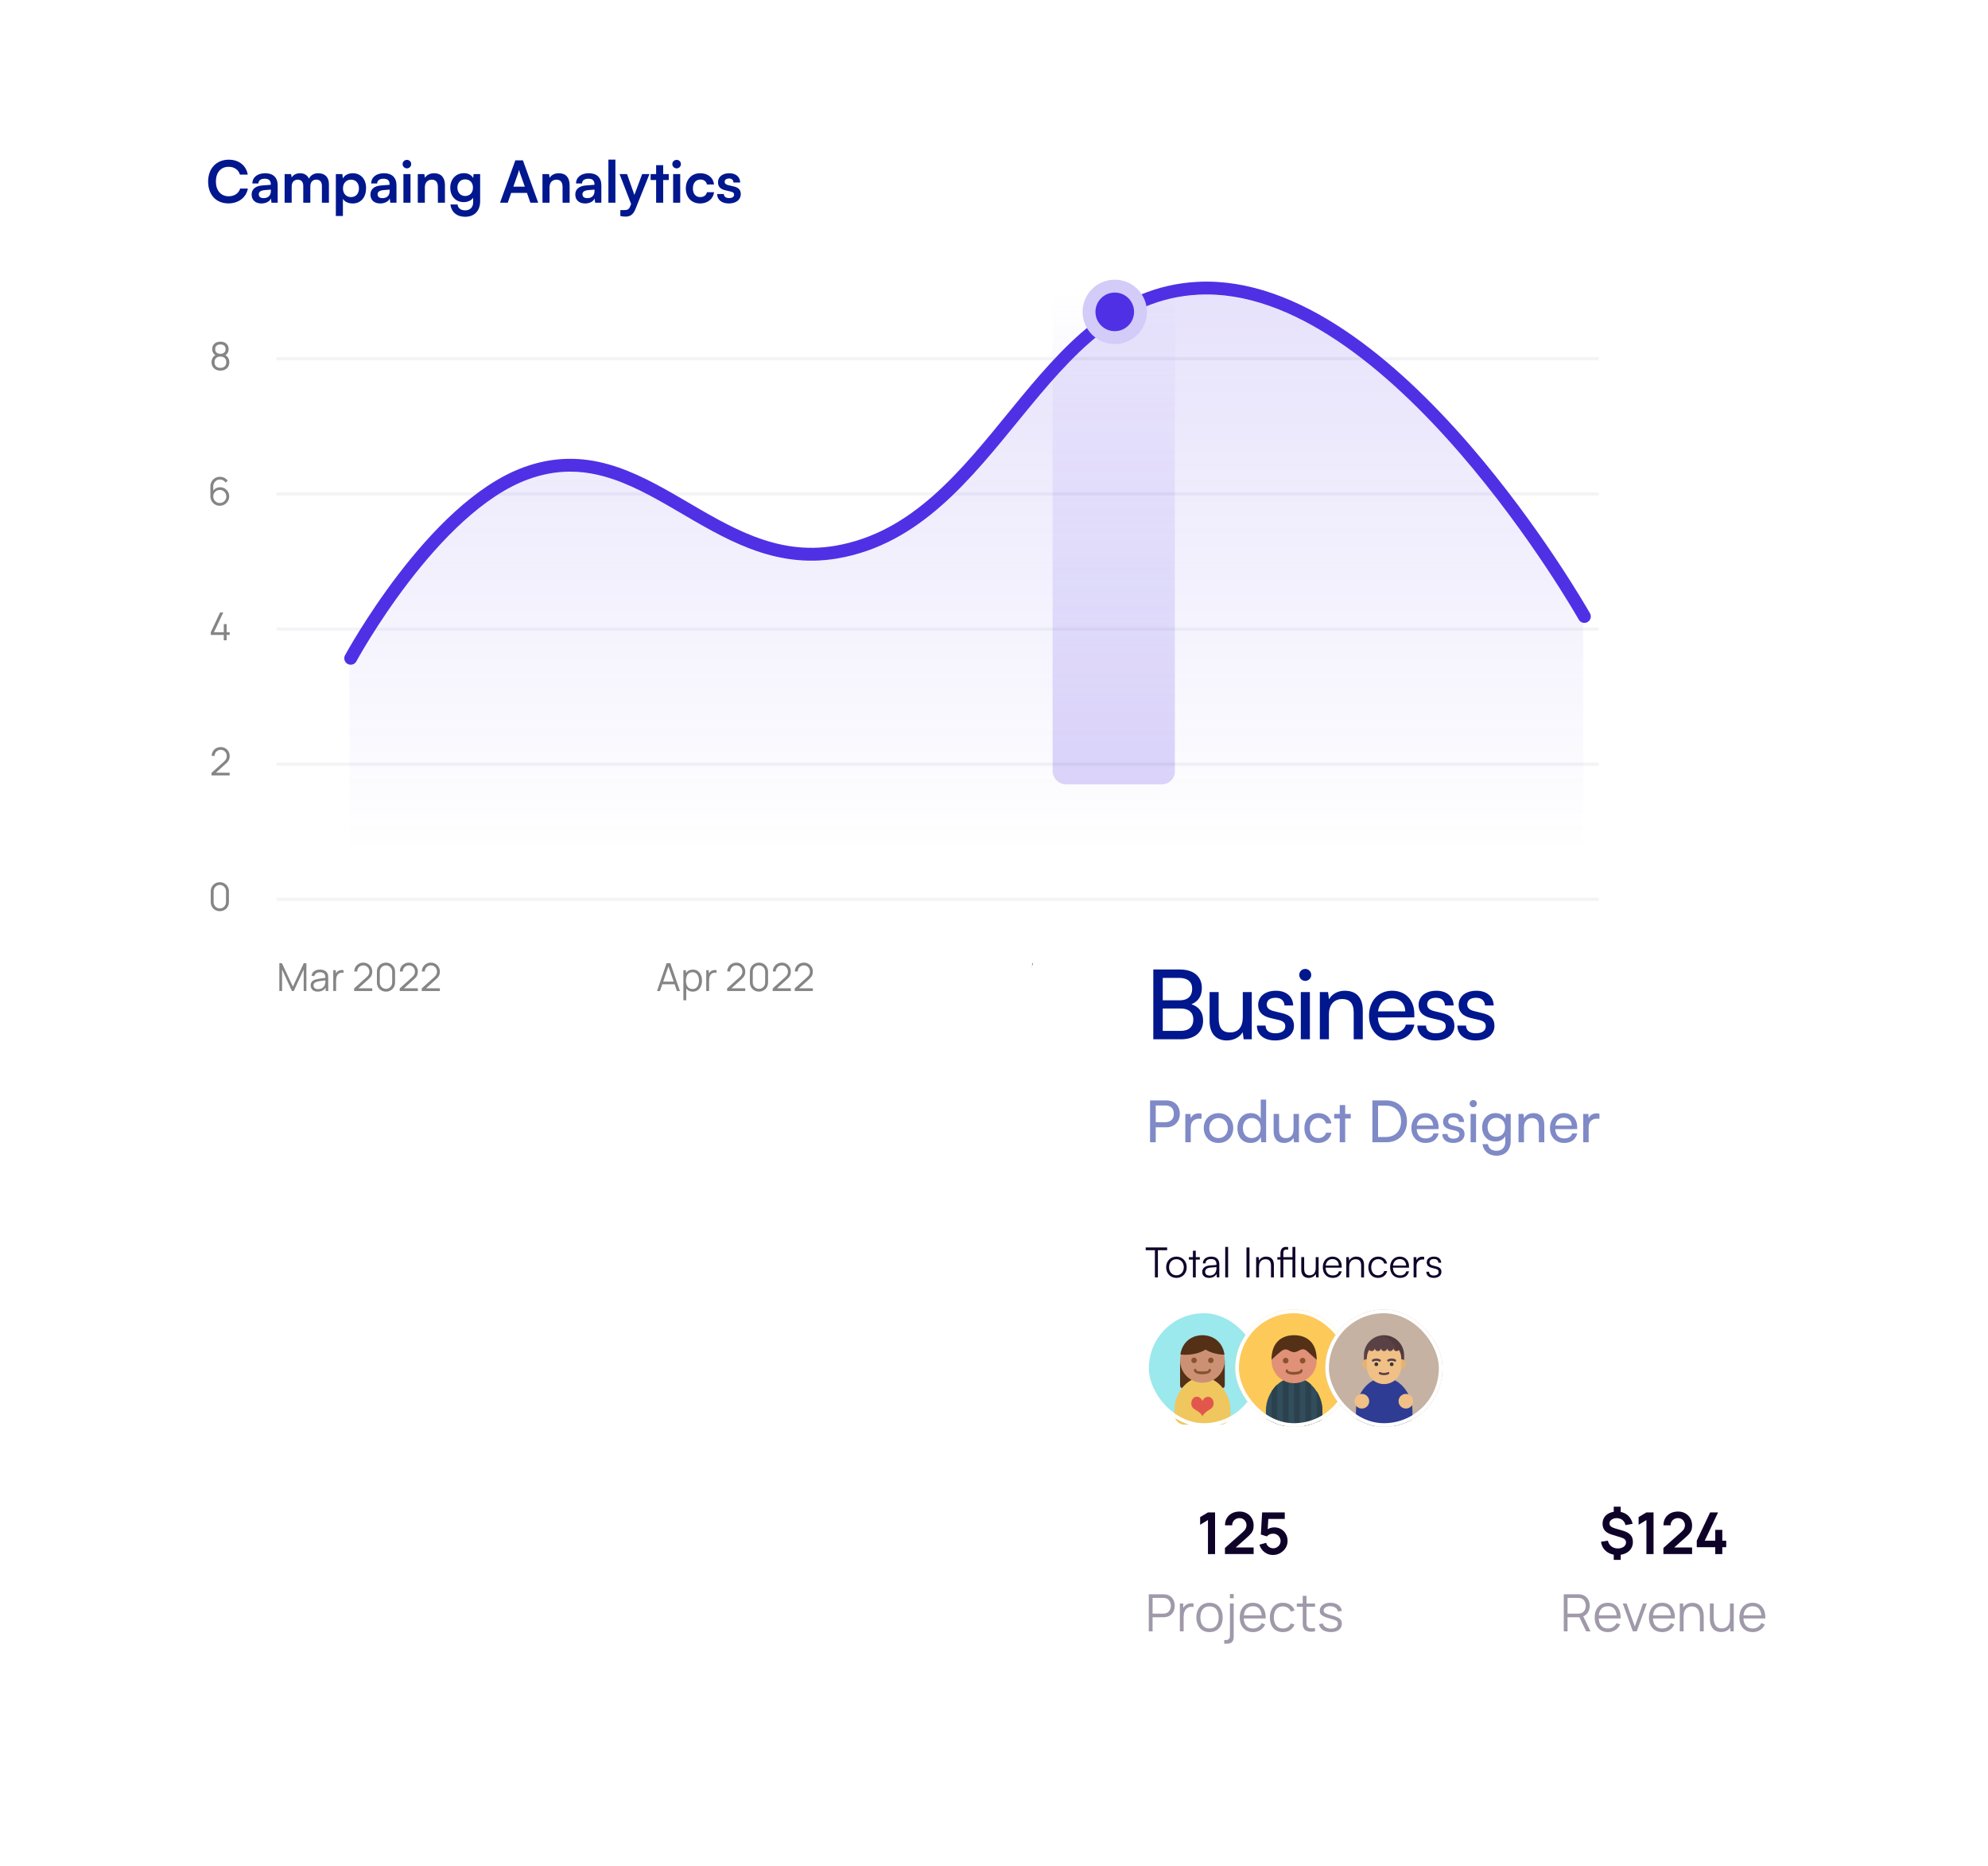 <svg width="618" height="580" viewBox="0 0 618 580" fill="none" xmlns="http://www.w3.org/2000/svg">
<g filter="url(#filter0_d_1738_12815)">
<rect x="28" y="12" width="497" height="331" rx="26" fill="white"/>
</g>
<path d="M71.02 63.216C74.134 63.216 76.546 61.38 77.05 58.608H74.656C74.224 60.066 72.856 61.002 71.074 61.002C68.662 61.002 67.114 59.202 67.114 56.412C67.114 53.604 68.644 51.84 71.074 51.84C72.82 51.84 74.134 52.74 74.584 54.27H77.014C76.564 51.444 74.242 49.626 71.128 49.626C67.276 49.626 64.702 52.344 64.702 56.43C64.702 60.552 67.186 63.216 71.02 63.216ZM81.262 63.234C82.648 63.234 83.854 62.604 84.232 61.686L84.394 63H86.32V57.6C86.32 55.134 84.844 53.838 82.45 53.838C80.038 53.838 78.454 55.098 78.454 57.024H80.326C80.326 56.088 81.046 55.548 82.342 55.548C83.458 55.548 84.178 56.034 84.178 57.24V57.438L81.514 57.636C79.408 57.798 78.22 58.824 78.22 60.462C78.22 62.136 79.372 63.234 81.262 63.234ZM81.982 61.578C80.992 61.578 80.452 61.182 80.452 60.372C80.452 59.652 80.974 59.202 82.342 59.076L84.196 58.932V59.4C84.196 60.768 83.332 61.578 81.982 61.578ZM90.674 63V57.96C90.674 56.52 91.52 55.836 92.564 55.836C93.608 55.836 94.274 56.502 94.274 57.744V63H96.47V57.96C96.47 56.502 97.28 55.818 98.342 55.818C99.386 55.818 100.07 56.484 100.07 57.762V63H102.248V57.186C102.248 55.134 101.06 53.838 98.9 53.838C97.55 53.838 96.506 54.504 96.056 55.53C95.588 54.504 94.652 53.838 93.302 53.838C92.024 53.838 91.124 54.414 90.674 55.152L90.494 54.108H88.478V63H90.674ZM104.404 67.122H106.6V61.812C107.158 62.712 108.31 63.234 109.642 63.234C112.288 63.234 113.8 61.218 113.8 58.446C113.8 55.656 112.144 53.838 109.642 53.838C108.292 53.838 107.122 54.432 106.582 55.458L106.438 54.108H104.404V67.122ZM106.618 58.554C106.618 56.952 107.608 55.836 109.12 55.836C110.668 55.836 111.586 56.97 111.586 58.554C111.586 60.138 110.668 61.254 109.12 61.254C107.608 61.254 106.618 60.156 106.618 58.554ZM118.194 63.234C119.58 63.234 120.786 62.604 121.164 61.686L121.326 63H123.252V57.6C123.252 55.134 121.776 53.838 119.382 53.838C116.97 53.838 115.386 55.098 115.386 57.024H117.258C117.258 56.088 117.978 55.548 119.274 55.548C120.39 55.548 121.11 56.034 121.11 57.24V57.438L118.446 57.636C116.34 57.798 115.152 58.824 115.152 60.462C115.152 62.136 116.304 63.234 118.194 63.234ZM118.914 61.578C117.924 61.578 117.384 61.182 117.384 60.372C117.384 59.652 117.906 59.202 119.274 59.076L121.128 58.932V59.4C121.128 60.768 120.264 61.578 118.914 61.578ZM126.507 52.326C127.227 52.326 127.821 51.732 127.821 50.994C127.821 50.256 127.227 49.68 126.507 49.68C125.751 49.68 125.157 50.256 125.157 50.994C125.157 51.732 125.751 52.326 126.507 52.326ZM125.409 63H127.605V54.108H125.409V63ZM132.07 63V58.212C132.07 56.772 132.898 55.836 134.248 55.836C135.382 55.836 136.12 56.556 136.12 58.05V63H138.316V57.528C138.316 55.224 137.164 53.838 134.932 53.838C133.726 53.838 132.646 54.36 132.088 55.26L131.908 54.108H129.874V63H132.07ZM139.97 58.356C139.97 60.93 141.626 62.82 144.146 62.82C145.424 62.82 146.522 62.298 147.08 61.47V62.946C147.08 64.422 146.108 65.376 144.596 65.376C143.246 65.376 142.364 64.692 142.22 63.54H140.024C140.294 65.916 142.04 67.374 144.596 67.374C147.476 67.374 149.258 65.52 149.258 62.55V54.108H147.224L147.098 55.332C146.576 54.378 145.532 53.82 144.2 53.82C141.662 53.82 139.97 55.764 139.97 58.356ZM142.184 58.302C142.184 56.844 143.12 55.746 144.578 55.746C146.108 55.746 147.026 56.79 147.026 58.302C147.026 59.85 146.09 60.912 144.578 60.912C143.138 60.912 142.184 59.796 142.184 58.302ZM157.84 63L158.902 59.958L163.816 59.958L164.878 63H167.308L162.556 49.842H160.198L155.446 63H157.84ZM161.08 53.766C161.206 53.406 161.314 53.01 161.368 52.758C161.404 53.028 161.53 53.424 161.638 53.766L163.15 58.014L159.586 58.014L161.08 53.766ZM170.83 63V58.212C170.83 56.772 171.658 55.836 173.008 55.836C174.142 55.836 174.88 56.556 174.88 58.05V63H177.076V57.528C177.076 55.224 175.924 53.838 173.692 53.838C172.486 53.838 171.406 54.36 170.848 55.26L170.668 54.108H168.634V63H170.83ZM181.88 63.234C183.266 63.234 184.472 62.604 184.85 61.686L185.012 63H186.938V57.6C186.938 55.134 185.462 53.838 183.068 53.838C180.656 53.838 179.072 55.098 179.072 57.024H180.944C180.944 56.088 181.664 55.548 182.96 55.548C184.076 55.548 184.796 56.034 184.796 57.24V57.438L182.132 57.636C180.026 57.798 178.838 58.824 178.838 60.462C178.838 62.136 179.99 63.234 181.88 63.234ZM182.6 61.578C181.61 61.578 181.07 61.182 181.07 60.372C181.07 59.652 181.592 59.202 182.96 59.076L184.814 58.932V59.4C184.814 60.768 183.95 61.578 182.6 61.578ZM191.309 63V49.608H189.131V63H191.309ZM192.839 67.122C193.325 67.248 193.865 67.32 194.477 67.32C195.935 67.32 196.871 66.636 197.537 64.98L201.893 54.108H199.625L197.213 60.588L194.927 54.108H192.605L196.187 63.378L195.935 64.044C195.557 65.088 195.017 65.286 194.153 65.286H192.839V67.122ZM206.164 63V55.944H207.892V54.108H206.164V51.336H203.968V54.108H202.258V55.944H203.968V63H206.164ZM210.355 52.326C211.075 52.326 211.669 51.732 211.669 50.994C211.669 50.256 211.075 49.68 210.355 49.68C209.599 49.68 209.005 50.256 209.005 50.994C209.005 51.732 209.599 52.326 210.355 52.326ZM209.257 63H211.453V54.108H209.257V63ZM213.2 58.536C213.2 61.362 214.964 63.234 217.664 63.234C219.986 63.234 221.714 61.812 221.984 59.742H219.77C219.536 60.714 218.762 61.254 217.664 61.254C216.26 61.254 215.396 60.21 215.396 58.536C215.396 56.862 216.332 55.8 217.736 55.8C218.78 55.8 219.518 56.322 219.77 57.33H221.966C221.732 55.188 220.076 53.838 217.646 53.838C215.018 53.838 213.2 55.782 213.2 58.536ZM222.934 60.3C222.934 62.046 224.338 63.234 226.552 63.234C228.748 63.234 230.278 62.118 230.278 60.318C230.278 58.95 229.522 58.266 228.028 57.924L226.426 57.546C225.67 57.366 225.274 57.042 225.274 56.538C225.274 55.872 225.778 55.476 226.642 55.476C227.488 55.476 227.992 55.962 228.01 56.718H230.098C230.08 54.99 228.73 53.838 226.732 53.838C224.68 53.838 223.204 54.882 223.204 56.628C223.204 58.05 223.978 58.806 225.58 59.166L227.182 59.544C227.974 59.724 228.208 60.048 228.208 60.498C228.208 61.146 227.65 61.56 226.624 61.56C225.616 61.56 225.04 61.074 225.022 60.3L222.934 60.3Z" fill="#01178E"/>
<path d="M68.513 115.18C67.973 115.18 67.495 115.072 67.079 114.856C66.667 114.64 66.343 114.338 66.107 113.95C65.875 113.558 65.759 113.1 65.759 112.576C65.759 112.04 65.889 111.564 66.149 111.148C66.409 110.728 66.805 110.41 67.337 110.194L67.325 110.542C66.881 110.378 66.543 110.11 66.311 109.738C66.079 109.366 65.963 108.954 65.963 108.502C65.963 108.022 66.073 107.61 66.293 107.266C66.513 106.918 66.813 106.65 67.193 106.462C67.577 106.274 68.017 106.18 68.513 106.18C69.009 106.18 69.449 106.274 69.833 106.462C70.217 106.65 70.519 106.918 70.739 107.266C70.959 107.61 71.069 108.022 71.069 108.502C71.069 108.954 70.957 109.364 70.733 109.732C70.513 110.1 70.175 110.37 69.719 110.542L69.689 110.194C70.221 110.406 70.619 110.722 70.883 111.142C71.151 111.562 71.285 112.04 71.285 112.576C71.285 113.1 71.167 113.558 70.931 113.95C70.695 114.338 70.369 114.64 69.953 114.856C69.537 115.072 69.057 115.18 68.513 115.18ZM68.513 114.334C69.057 114.334 69.499 114.184 69.839 113.884C70.179 113.58 70.349 113.144 70.349 112.576C70.349 112 70.181 111.564 69.845 111.268C69.509 110.968 69.065 110.818 68.513 110.818C67.961 110.818 67.519 110.968 67.187 111.268C66.855 111.564 66.689 112 66.689 112.576C66.689 113.144 66.857 113.58 67.193 113.884C67.529 114.184 67.969 114.334 68.513 114.334ZM68.513 109.966C68.993 109.966 69.383 109.844 69.683 109.6C69.983 109.352 70.133 108.986 70.133 108.502C70.133 108.018 69.983 107.656 69.683 107.416C69.383 107.172 68.993 107.05 68.513 107.05C68.033 107.05 67.643 107.172 67.343 107.416C67.047 107.656 66.899 108.018 66.899 108.502C66.899 108.986 67.047 109.352 67.343 109.6C67.643 109.844 68.033 109.966 68.513 109.966Z" fill="#858585"/>
<path d="M68.321 157.18C67.781 157.18 67.289 157.05 66.845 156.79C66.405 156.526 66.053 156.17 65.789 155.722C65.529 155.27 65.399 154.762 65.399 154.198V151.204C65.399 150.624 65.529 150.108 65.789 149.656C66.049 149.2 66.403 148.842 66.851 148.582C67.303 148.318 67.815 148.186 68.387 148.186C68.879 148.186 69.335 148.294 69.755 148.51C70.179 148.726 70.525 149.028 70.793 149.416L70.115 149.974C69.931 149.686 69.687 149.456 69.383 149.284C69.079 149.112 68.747 149.026 68.387 149.026C67.983 149.026 67.623 149.124 67.307 149.32C66.991 149.516 66.743 149.774 66.563 150.094C66.383 150.41 66.293 150.754 66.293 151.126V153.01L66.071 152.758C66.323 152.362 66.653 152.042 67.061 151.798C67.473 151.554 67.921 151.432 68.405 151.432C68.941 151.432 69.423 151.56 69.851 151.816C70.279 152.068 70.619 152.41 70.871 152.842C71.123 153.274 71.249 153.758 71.249 154.294C71.249 154.826 71.115 155.31 70.847 155.746C70.583 156.182 70.229 156.53 69.785 156.79C69.345 157.05 68.857 157.18 68.321 157.18ZM68.321 156.322C68.697 156.322 69.039 156.232 69.347 156.052C69.659 155.872 69.905 155.628 70.085 155.32C70.269 155.012 70.361 154.67 70.361 154.294C70.361 153.918 70.269 153.576 70.085 153.268C69.905 152.956 69.661 152.71 69.353 152.53C69.045 152.346 68.703 152.254 68.327 152.254C67.951 152.254 67.609 152.346 67.301 152.53C66.993 152.71 66.747 152.956 66.563 153.268C66.383 153.576 66.293 153.918 66.293 154.294C66.293 154.666 66.383 155.006 66.563 155.314C66.743 155.622 66.987 155.868 67.295 156.052C67.603 156.232 67.945 156.322 68.321 156.322Z" fill="#858585"/>
<path d="M69.566 199V197.326H65.522V196.486L68.414 190.36H69.404L66.512 196.486H69.566V193.966H70.454V196.486H71.396V197.326H70.454V199H69.566Z" fill="#858585"/>
<path d="M65.756 240.994L65.762 240.19L69.668 236.662C70.004 236.358 70.226 236.07 70.334 235.798C70.446 235.522 70.502 235.234 70.502 234.934C70.502 234.578 70.418 234.256 70.25 233.968C70.082 233.68 69.856 233.452 69.572 233.284C69.288 233.112 68.97 233.026 68.618 233.026C68.25 233.026 67.922 233.114 67.634 233.29C67.346 233.466 67.118 233.698 66.95 233.986C66.786 234.274 66.706 234.588 66.71 234.928H65.81C65.81 234.404 65.934 233.934 66.182 233.518C66.43 233.102 66.766 232.776 67.19 232.54C67.614 232.3 68.094 232.18 68.63 232.18C69.154 232.18 69.624 232.304 70.04 232.552C70.46 232.796 70.79 233.128 71.03 233.548C71.274 233.964 71.396 234.428 71.396 234.94C71.396 235.3 71.352 235.618 71.264 235.894C71.18 236.166 71.046 236.42 70.862 236.656C70.682 236.888 70.452 237.128 70.172 237.376L66.704 240.508L66.566 240.148H71.396V240.994H65.756Z" fill="#858585"/>
<path d="M68.336 283.18C67.804 283.18 67.324 283.056 66.896 282.808C66.472 282.56 66.136 282.224 65.888 281.8C65.64 281.372 65.516 280.892 65.516 280.36V277C65.516 276.468 65.64 275.99 65.888 275.566C66.136 275.138 66.472 274.8 66.896 274.552C67.324 274.304 67.804 274.18 68.336 274.18C68.868 274.18 69.346 274.304 69.77 274.552C70.198 274.8 70.536 275.138 70.784 275.566C71.032 275.99 71.156 276.468 71.156 277V280.36C71.156 280.892 71.032 281.372 70.784 281.8C70.536 282.224 70.198 282.56 69.77 282.808C69.346 283.056 68.868 283.18 68.336 283.18ZM68.336 282.328C68.692 282.328 69.016 282.242 69.308 282.07C69.6 281.894 69.832 281.66 70.004 281.368C70.176 281.076 70.262 280.754 70.262 280.402V276.958C70.262 276.602 70.176 276.278 70.004 275.986C69.832 275.694 69.6 275.462 69.308 275.29C69.016 275.114 68.692 275.026 68.336 275.026C67.98 275.026 67.656 275.114 67.364 275.29C67.072 275.462 66.84 275.694 66.668 275.986C66.496 276.278 66.41 276.602 66.41 276.958V280.402C66.41 280.754 66.496 281.076 66.668 281.368C66.84 281.66 67.072 281.894 67.364 282.07C67.656 282.242 67.98 282.328 68.336 282.328Z" fill="#858585"/>
<line x1="86" y1="111.5" x2="497" y2="111.5" stroke="#F3F4F6"/>
<line x1="86" y1="153.5" x2="497" y2="153.5" stroke="#F3F4F6"/>
<line x1="86" y1="195.5" x2="497" y2="195.5" stroke="#F3F4F6"/>
<line x1="86" y1="237.5" x2="497" y2="237.5" stroke="#F3F4F6"/>
<line x1="86" y1="279.5" x2="497" y2="279.5" stroke="#F3F4F6"/>
<path d="M86.84 308V299.36H87.65L91.046 306.626L94.424 299.36H95.246V307.994H94.406V301.328L91.328 308H90.758L87.686 301.328V308H86.84ZM98.784 308.18C98.296 308.18 97.886 308.092 97.554 307.916C97.226 307.74 96.98 307.506 96.816 307.214C96.652 306.922 96.57 306.604 96.57 306.26C96.57 305.908 96.64 305.608 96.78 305.36C96.924 305.108 97.118 304.902 97.362 304.742C97.61 304.582 97.896 304.46 98.22 304.376C98.548 304.296 98.91 304.226 99.306 304.166C99.706 304.102 100.096 304.048 100.476 304.004C100.86 303.956 101.196 303.91 101.484 303.866L101.172 304.058C101.184 303.418 101.06 302.944 100.8 302.636C100.54 302.328 100.088 302.174 99.444 302.174C99 302.174 98.624 302.274 98.316 302.474C98.012 302.674 97.798 302.99 97.674 303.422L96.816 303.17C96.964 302.59 97.262 302.14 97.71 301.82C98.158 301.5 98.74 301.34 99.456 301.34C100.048 301.34 100.55 301.452 100.962 301.676C101.378 301.896 101.672 302.216 101.844 302.636C101.924 302.824 101.976 303.034 102 303.266C102.024 303.498 102.036 303.734 102.036 303.974V308H101.25V306.374L101.478 306.47C101.258 307.026 100.916 307.45 100.452 307.742C99.988 308.034 99.432 308.18 98.784 308.18ZM98.886 307.418C99.298 307.418 99.658 307.344 99.966 307.196C100.274 307.048 100.522 306.846 100.71 306.59C100.898 306.33 101.02 306.038 101.076 305.714C101.124 305.506 101.15 305.278 101.154 305.03C101.158 304.778 101.16 304.59 101.16 304.466L101.496 304.64C101.196 304.68 100.87 304.72 100.518 304.76C100.17 304.8 99.826 304.846 99.486 304.898C99.15 304.95 98.846 305.012 98.574 305.084C98.39 305.136 98.212 305.21 98.04 305.306C97.868 305.398 97.726 305.522 97.614 305.678C97.506 305.834 97.452 306.028 97.452 306.26C97.452 306.448 97.498 306.63 97.59 306.806C97.686 306.982 97.838 307.128 98.046 307.244C98.258 307.36 98.538 307.418 98.886 307.418ZM103.598 308V301.52H104.39V303.08L104.234 302.876C104.306 302.684 104.4 302.508 104.516 302.348C104.632 302.184 104.758 302.05 104.894 301.946C105.062 301.798 105.258 301.686 105.482 301.61C105.706 301.53 105.932 301.484 106.16 301.472C106.388 301.456 106.596 301.472 106.784 301.52V302.348C106.548 302.288 106.29 302.274 106.01 302.306C105.73 302.338 105.472 302.45 105.236 302.642C105.02 302.81 104.858 303.012 104.75 303.248C104.642 303.48 104.57 303.728 104.534 303.992C104.498 304.252 104.48 304.51 104.48 304.766V308H103.598ZM110.084 307.994L110.09 307.19L113.996 303.662C114.332 303.358 114.554 303.07 114.662 302.798C114.774 302.522 114.83 302.234 114.83 301.934C114.83 301.578 114.746 301.256 114.578 300.968C114.41 300.68 114.184 300.452 113.9 300.284C113.616 300.112 113.298 300.026 112.946 300.026C112.578 300.026 112.25 300.114 111.962 300.29C111.674 300.466 111.446 300.698 111.278 300.986C111.114 301.274 111.034 301.588 111.038 301.928H110.138C110.138 301.404 110.262 300.934 110.51 300.518C110.758 300.102 111.094 299.776 111.518 299.54C111.942 299.3 112.422 299.18 112.958 299.18C113.482 299.18 113.952 299.304 114.368 299.552C114.788 299.796 115.118 300.128 115.358 300.548C115.602 300.964 115.724 301.428 115.724 301.94C115.724 302.3 115.68 302.618 115.592 302.894C115.508 303.166 115.374 303.42 115.19 303.656C115.01 303.888 114.78 304.128 114.5 304.376L111.032 307.508L110.894 307.148H115.724V307.994H110.084ZM119.988 308.18C119.456 308.18 118.976 308.056 118.548 307.808C118.124 307.56 117.788 307.224 117.54 306.8C117.292 306.372 117.168 305.892 117.168 305.36V302C117.168 301.468 117.292 300.99 117.54 300.566C117.788 300.138 118.124 299.8 118.548 299.552C118.976 299.304 119.456 299.18 119.988 299.18C120.52 299.18 120.998 299.304 121.422 299.552C121.85 299.8 122.188 300.138 122.436 300.566C122.684 300.99 122.808 301.468 122.808 302V305.36C122.808 305.892 122.684 306.372 122.436 306.8C122.188 307.224 121.85 307.56 121.422 307.808C120.998 308.056 120.52 308.18 119.988 308.18ZM119.988 307.328C120.344 307.328 120.668 307.242 120.96 307.07C121.252 306.894 121.484 306.66 121.656 306.368C121.828 306.076 121.914 305.754 121.914 305.402V301.958C121.914 301.602 121.828 301.278 121.656 300.986C121.484 300.694 121.252 300.462 120.96 300.29C120.668 300.114 120.344 300.026 119.988 300.026C119.632 300.026 119.308 300.114 119.016 300.29C118.724 300.462 118.492 300.694 118.32 300.986C118.148 301.278 118.062 301.602 118.062 301.958V305.402C118.062 305.754 118.148 306.076 118.32 306.368C118.492 306.66 118.724 306.894 119.016 307.07C119.308 307.242 119.632 307.328 119.988 307.328ZM124.252 307.994L124.258 307.19L128.164 303.662C128.5 303.358 128.722 303.07 128.83 302.798C128.942 302.522 128.998 302.234 128.998 301.934C128.998 301.578 128.914 301.256 128.746 300.968C128.578 300.68 128.352 300.452 128.068 300.284C127.784 300.112 127.466 300.026 127.114 300.026C126.746 300.026 126.418 300.114 126.13 300.29C125.842 300.466 125.614 300.698 125.446 300.986C125.282 301.274 125.202 301.588 125.206 301.928H124.306C124.306 301.404 124.43 300.934 124.678 300.518C124.926 300.102 125.262 299.776 125.686 299.54C126.11 299.3 126.59 299.18 127.126 299.18C127.65 299.18 128.12 299.304 128.536 299.552C128.956 299.796 129.286 300.128 129.526 300.548C129.77 300.964 129.892 301.428 129.892 301.94C129.892 302.3 129.848 302.618 129.76 302.894C129.676 303.166 129.542 303.42 129.358 303.656C129.178 303.888 128.948 304.128 128.668 304.376L125.2 307.508L125.062 307.148H129.892V307.994H124.252ZM131.096 307.994L131.102 307.19L135.008 303.662C135.344 303.358 135.566 303.07 135.674 302.798C135.786 302.522 135.842 302.234 135.842 301.934C135.842 301.578 135.758 301.256 135.59 300.968C135.422 300.68 135.196 300.452 134.912 300.284C134.628 300.112 134.31 300.026 133.958 300.026C133.59 300.026 133.262 300.114 132.974 300.29C132.686 300.466 132.458 300.698 132.29 300.986C132.126 301.274 132.046 301.588 132.05 301.928H131.15C131.15 301.404 131.274 300.934 131.522 300.518C131.77 300.102 132.106 299.776 132.53 299.54C132.954 299.3 133.434 299.18 133.97 299.18C134.494 299.18 134.964 299.304 135.38 299.552C135.8 299.796 136.13 300.128 136.37 300.548C136.614 300.964 136.736 301.428 136.736 301.94C136.736 302.3 136.692 302.618 136.604 302.894C136.52 303.166 136.386 303.42 136.202 303.656C136.022 303.888 135.792 304.128 135.512 304.376L132.044 307.508L131.906 307.148H136.736V307.994H131.096Z" fill="#858585"/>
<path d="M204.24 308L207.216 299.36H208.386L211.362 308H210.444L207.618 299.852H207.966L205.158 308H204.24ZM205.566 305.906V305.078H210.03V305.906H205.566ZM215.355 308.18C214.759 308.18 214.255 308.03 213.843 307.73C213.431 307.426 213.119 307.016 212.907 306.5C212.695 305.98 212.589 305.398 212.589 304.754C212.589 304.098 212.695 303.514 212.907 303.002C213.123 302.486 213.439 302.08 213.855 301.784C214.271 301.488 214.783 301.34 215.391 301.34C215.983 301.34 216.491 301.49 216.915 301.79C217.339 302.09 217.663 302.498 217.887 303.014C218.115 303.53 218.229 304.11 218.229 304.754C218.229 305.402 218.115 305.984 217.887 306.5C217.659 307.016 217.331 307.426 216.903 307.73C216.475 308.03 215.959 308.18 215.355 308.18ZM212.439 310.88V301.52H213.231V306.398H213.327V310.88H212.439ZM215.265 307.358C215.717 307.358 216.093 307.244 216.393 307.016C216.693 306.788 216.917 306.478 217.065 306.086C217.217 305.69 217.293 305.246 217.293 304.754C217.293 304.266 217.219 303.826 217.071 303.434C216.923 303.042 216.697 302.732 216.393 302.504C216.093 302.276 215.711 302.162 215.247 302.162C214.795 302.162 214.419 302.272 214.119 302.492C213.823 302.712 213.601 303.018 213.453 303.41C213.305 303.798 213.231 304.246 213.231 304.754C213.231 305.254 213.305 305.702 213.453 306.098C213.601 306.49 213.825 306.798 214.125 307.022C214.425 307.246 214.805 307.358 215.265 307.358ZM219.547 308V301.52H220.339V303.08L220.183 302.876C220.255 302.684 220.349 302.508 220.465 302.348C220.581 302.184 220.707 302.05 220.843 301.946C221.011 301.798 221.207 301.686 221.431 301.61C221.655 301.53 221.881 301.484 222.109 301.472C222.337 301.456 222.545 301.472 222.733 301.52V302.348C222.497 302.288 222.239 302.274 221.959 302.306C221.679 302.338 221.421 302.45 221.185 302.642C220.969 302.81 220.807 303.012 220.699 303.248C220.591 303.48 220.519 303.728 220.483 303.992C220.447 304.252 220.429 304.51 220.429 304.766V308H219.547ZM226.034 307.994L226.04 307.19L229.946 303.662C230.282 303.358 230.504 303.07 230.612 302.798C230.724 302.522 230.78 302.234 230.78 301.934C230.78 301.578 230.696 301.256 230.528 300.968C230.36 300.68 230.134 300.452 229.85 300.284C229.566 300.112 229.248 300.026 228.896 300.026C228.528 300.026 228.2 300.114 227.912 300.29C227.624 300.466 227.396 300.698 227.228 300.986C227.064 301.274 226.984 301.588 226.988 301.928H226.088C226.088 301.404 226.212 300.934 226.46 300.518C226.708 300.102 227.044 299.776 227.468 299.54C227.892 299.3 228.372 299.18 228.908 299.18C229.432 299.18 229.902 299.304 230.318 299.552C230.738 299.796 231.068 300.128 231.308 300.548C231.552 300.964 231.674 301.428 231.674 301.94C231.674 302.3 231.63 302.618 231.542 302.894C231.458 303.166 231.324 303.42 231.14 303.656C230.96 303.888 230.73 304.128 230.45 304.376L226.982 307.508L226.844 307.148H231.674V307.994H226.034ZM235.937 308.18C235.405 308.18 234.925 308.056 234.497 307.808C234.073 307.56 233.737 307.224 233.489 306.8C233.241 306.372 233.117 305.892 233.117 305.36V302C233.117 301.468 233.241 300.99 233.489 300.566C233.737 300.138 234.073 299.8 234.497 299.552C234.925 299.304 235.405 299.18 235.937 299.18C236.469 299.18 236.947 299.304 237.371 299.552C237.799 299.8 238.137 300.138 238.385 300.566C238.633 300.99 238.757 301.468 238.757 302V305.36C238.757 305.892 238.633 306.372 238.385 306.8C238.137 307.224 237.799 307.56 237.371 307.808C236.947 308.056 236.469 308.18 235.937 308.18ZM235.937 307.328C236.293 307.328 236.617 307.242 236.909 307.07C237.201 306.894 237.433 306.66 237.605 306.368C237.777 306.076 237.863 305.754 237.863 305.402V301.958C237.863 301.602 237.777 301.278 237.605 300.986C237.433 300.694 237.201 300.462 236.909 300.29C236.617 300.114 236.293 300.026 235.937 300.026C235.581 300.026 235.257 300.114 234.965 300.29C234.673 300.462 234.441 300.694 234.269 300.986C234.097 301.278 234.011 301.602 234.011 301.958V305.402C234.011 305.754 234.097 306.076 234.269 306.368C234.441 306.66 234.673 306.894 234.965 307.07C235.257 307.242 235.581 307.328 235.937 307.328ZM240.202 307.994L240.208 307.19L244.114 303.662C244.45 303.358 244.672 303.07 244.78 302.798C244.892 302.522 244.948 302.234 244.948 301.934C244.948 301.578 244.864 301.256 244.696 300.968C244.528 300.68 244.302 300.452 244.018 300.284C243.734 300.112 243.416 300.026 243.064 300.026C242.696 300.026 242.368 300.114 242.08 300.29C241.792 300.466 241.564 300.698 241.396 300.986C241.232 301.274 241.152 301.588 241.156 301.928H240.256C240.256 301.404 240.38 300.934 240.628 300.518C240.876 300.102 241.212 299.776 241.636 299.54C242.06 299.3 242.54 299.18 243.076 299.18C243.6 299.18 244.07 299.304 244.486 299.552C244.906 299.796 245.236 300.128 245.476 300.548C245.72 300.964 245.842 301.428 245.842 301.94C245.842 302.3 245.798 302.618 245.71 302.894C245.626 303.166 245.492 303.42 245.308 303.656C245.128 303.888 244.898 304.128 244.618 304.376L241.15 307.508L241.012 307.148H245.842V307.994H240.202ZM247.045 307.994L247.051 307.19L250.957 303.662C251.293 303.358 251.515 303.07 251.623 302.798C251.735 302.522 251.791 302.234 251.791 301.934C251.791 301.578 251.707 301.256 251.539 300.968C251.371 300.68 251.145 300.452 250.861 300.284C250.577 300.112 250.259 300.026 249.907 300.026C249.539 300.026 249.211 300.114 248.923 300.29C248.635 300.466 248.407 300.698 248.239 300.986C248.075 301.274 247.995 301.588 247.999 301.928H247.099C247.099 301.404 247.223 300.934 247.471 300.518C247.719 300.102 248.055 299.776 248.479 299.54C248.903 299.3 249.383 299.18 249.919 299.18C250.443 299.18 250.913 299.304 251.329 299.552C251.749 299.796 252.079 300.128 252.319 300.548C252.563 300.964 252.685 301.428 252.685 301.94C252.685 302.3 252.641 302.618 252.553 302.894C252.469 303.166 252.335 303.42 252.151 303.656C251.971 303.888 251.741 304.128 251.461 304.376L247.993 307.508L247.855 307.148H252.685V307.994H247.045Z" fill="#858585"/>
<path d="M320.84 308V299.36H321.65L325.046 306.626L328.424 299.36H329.246V307.994H328.406V301.328L325.328 308H324.758L321.686 301.328V308H320.84ZM332.784 308.18C332.296 308.18 331.886 308.092 331.554 307.916C331.226 307.74 330.98 307.506 330.816 307.214C330.652 306.922 330.57 306.604 330.57 306.26C330.57 305.908 330.64 305.608 330.78 305.36C330.924 305.108 331.118 304.902 331.362 304.742C331.61 304.582 331.896 304.46 332.22 304.376C332.548 304.296 332.91 304.226 333.306 304.166C333.706 304.102 334.096 304.048 334.476 304.004C334.86 303.956 335.196 303.91 335.484 303.866L335.172 304.058C335.184 303.418 335.06 302.944 334.8 302.636C334.54 302.328 334.088 302.174 333.444 302.174C333 302.174 332.624 302.274 332.316 302.474C332.012 302.674 331.798 302.99 331.674 303.422L330.816 303.17C330.964 302.59 331.262 302.14 331.71 301.82C332.158 301.5 332.74 301.34 333.456 301.34C334.048 301.34 334.55 301.452 334.962 301.676C335.378 301.896 335.672 302.216 335.844 302.636C335.924 302.824 335.976 303.034 336 303.266C336.024 303.498 336.036 303.734 336.036 303.974V308H335.25V306.374L335.478 306.47C335.258 307.026 334.916 307.45 334.452 307.742C333.988 308.034 333.432 308.18 332.784 308.18ZM332.886 307.418C333.298 307.418 333.658 307.344 333.966 307.196C334.274 307.048 334.522 306.846 334.71 306.59C334.898 306.33 335.02 306.038 335.076 305.714C335.124 305.506 335.15 305.278 335.154 305.03C335.158 304.778 335.16 304.59 335.16 304.466L335.496 304.64C335.196 304.68 334.87 304.72 334.518 304.76C334.17 304.8 333.826 304.846 333.486 304.898C333.15 304.95 332.846 305.012 332.574 305.084C332.39 305.136 332.212 305.21 332.04 305.306C331.868 305.398 331.726 305.522 331.614 305.678C331.506 305.834 331.452 306.028 331.452 306.26C331.452 306.448 331.498 306.63 331.59 306.806C331.686 306.982 331.838 307.128 332.046 307.244C332.258 307.36 332.538 307.418 332.886 307.418ZM338.159 310.88L339.413 307.478L339.431 308.486L336.593 301.52H337.529L339.857 307.346H339.473L341.621 301.52H342.521L339.041 310.88H338.159ZM345.725 307.994L345.731 307.19L349.637 303.662C349.973 303.358 350.195 303.07 350.303 302.798C350.415 302.522 350.471 302.234 350.471 301.934C350.471 301.578 350.387 301.256 350.219 300.968C350.051 300.68 349.825 300.452 349.541 300.284C349.257 300.112 348.939 300.026 348.587 300.026C348.219 300.026 347.891 300.114 347.603 300.29C347.315 300.466 347.087 300.698 346.919 300.986C346.755 301.274 346.675 301.588 346.679 301.928H345.779C345.779 301.404 345.903 300.934 346.151 300.518C346.399 300.102 346.735 299.776 347.159 299.54C347.583 299.3 348.063 299.18 348.599 299.18C349.123 299.18 349.593 299.304 350.009 299.552C350.429 299.796 350.759 300.128 350.999 300.548C351.243 300.964 351.365 301.428 351.365 301.94C351.365 302.3 351.321 302.618 351.233 302.894C351.149 303.166 351.015 303.42 350.831 303.656C350.651 303.888 350.421 304.128 350.141 304.376L346.673 307.508L346.535 307.148H351.365V307.994H345.725ZM355.629 308.18C355.097 308.18 354.617 308.056 354.189 307.808C353.765 307.56 353.429 307.224 353.181 306.8C352.933 306.372 352.809 305.892 352.809 305.36V302C352.809 301.468 352.933 300.99 353.181 300.566C353.429 300.138 353.765 299.8 354.189 299.552C354.617 299.304 355.097 299.18 355.629 299.18C356.161 299.18 356.639 299.304 357.063 299.552C357.491 299.8 357.829 300.138 358.077 300.566C358.325 300.99 358.449 301.468 358.449 302V305.36C358.449 305.892 358.325 306.372 358.077 306.8C357.829 307.224 357.491 307.56 357.063 307.808C356.639 308.056 356.161 308.18 355.629 308.18ZM355.629 307.328C355.985 307.328 356.309 307.242 356.601 307.07C356.893 306.894 357.125 306.66 357.297 306.368C357.469 306.076 357.555 305.754 357.555 305.402V301.958C357.555 301.602 357.469 301.278 357.297 300.986C357.125 300.694 356.893 300.462 356.601 300.29C356.309 300.114 355.985 300.026 355.629 300.026C355.273 300.026 354.949 300.114 354.657 300.29C354.365 300.462 354.133 300.694 353.961 300.986C353.789 301.278 353.703 301.602 353.703 301.958V305.402C353.703 305.754 353.789 306.076 353.961 306.368C354.133 306.66 354.365 306.894 354.657 307.07C354.949 307.242 355.273 307.328 355.629 307.328ZM359.893 307.994L359.899 307.19L363.805 303.662C364.141 303.358 364.363 303.07 364.471 302.798C364.583 302.522 364.639 302.234 364.639 301.934C364.639 301.578 364.555 301.256 364.387 300.968C364.219 300.68 363.993 300.452 363.709 300.284C363.425 300.112 363.107 300.026 362.755 300.026C362.387 300.026 362.059 300.114 361.771 300.29C361.483 300.466 361.255 300.698 361.087 300.986C360.923 301.274 360.843 301.588 360.847 301.928H359.947C359.947 301.404 360.071 300.934 360.319 300.518C360.567 300.102 360.903 299.776 361.327 299.54C361.751 299.3 362.231 299.18 362.767 299.18C363.291 299.18 363.761 299.304 364.177 299.552C364.597 299.796 364.927 300.128 365.167 300.548C365.411 300.964 365.533 301.428 365.533 301.94C365.533 302.3 365.489 302.618 365.401 302.894C365.317 303.166 365.183 303.42 364.999 303.656C364.819 303.888 364.589 304.128 364.309 304.376L360.841 307.508L360.703 307.148H365.533V307.994H359.893ZM366.737 307.994L366.743 307.19L370.649 303.662C370.985 303.358 371.207 303.07 371.315 302.798C371.427 302.522 371.483 302.234 371.483 301.934C371.483 301.578 371.399 301.256 371.231 300.968C371.063 300.68 370.837 300.452 370.553 300.284C370.269 300.112 369.951 300.026 369.599 300.026C369.231 300.026 368.903 300.114 368.615 300.29C368.327 300.466 368.099 300.698 367.931 300.986C367.767 301.274 367.687 301.588 367.691 301.928H366.791C366.791 301.404 366.915 300.934 367.163 300.518C367.411 300.102 367.747 299.776 368.171 299.54C368.595 299.3 369.075 299.18 369.611 299.18C370.135 299.18 370.605 299.304 371.021 299.552C371.441 299.796 371.771 300.128 372.011 300.548C372.255 300.964 372.377 301.428 372.377 301.94C372.377 302.3 372.333 302.618 372.245 302.894C372.161 303.166 372.027 303.42 371.843 303.656C371.663 303.888 371.433 304.128 371.153 304.376L367.685 307.508L367.547 307.148H372.377V307.994H366.737Z" fill="#858585"/>
<path d="M441.316 308.174C440.74 308.174 440.246 308.014 439.834 307.694C439.422 307.374 439.144 306.946 439 306.41L439.882 306.2C439.954 306.516 440.12 306.784 440.38 307.004C440.644 307.22 440.954 307.328 441.31 307.328C441.534 307.328 441.76 307.274 441.988 307.166C442.22 307.058 442.402 306.88 442.534 306.632C442.622 306.46 442.672 306.274 442.684 306.074C442.7 305.87 442.708 305.626 442.708 305.342V299.36H443.596V305.342C443.596 305.582 443.594 305.8 443.59 305.996C443.586 306.188 443.564 306.374 443.524 306.554C443.488 306.73 443.418 306.908 443.314 307.088C443.106 307.452 442.826 307.724 442.474 307.904C442.126 308.084 441.74 308.174 441.316 308.174ZM447.884 308.162C447.496 308.162 447.156 308.102 446.864 307.982C446.576 307.862 446.33 307.7 446.126 307.496C445.926 307.292 445.764 307.06 445.64 306.8C445.516 306.536 445.426 306.258 445.37 305.966C445.314 305.67 445.286 305.376 445.286 305.084V301.52H446.174V304.826C446.174 305.182 446.208 305.512 446.276 305.816C446.344 306.12 446.452 306.386 446.6 306.614C446.752 306.838 446.946 307.012 447.182 307.136C447.422 307.26 447.712 307.322 448.052 307.322C448.364 307.322 448.638 307.268 448.874 307.16C449.114 307.052 449.314 306.898 449.474 306.698C449.638 306.494 449.762 306.248 449.846 305.96C449.93 305.668 449.972 305.34 449.972 304.976L450.596 305.114C450.596 305.778 450.48 306.336 450.248 306.788C450.016 307.24 449.696 307.582 449.288 307.814C448.88 308.046 448.412 308.162 447.884 308.162ZM450.062 308V306.404H449.972V301.52H450.854V308H450.062ZM457.211 308V304.694C457.211 304.334 457.177 304.004 457.109 303.704C457.041 303.4 456.931 303.136 456.779 302.912C456.631 302.684 456.437 302.508 456.197 302.384C455.961 302.26 455.673 302.198 455.333 302.198C455.021 302.198 454.745 302.252 454.505 302.36C454.269 302.468 454.069 302.624 453.905 302.828C453.745 303.028 453.623 303.272 453.539 303.56C453.455 303.848 453.413 304.176 453.413 304.544L452.789 304.406C452.789 303.742 452.905 303.184 453.137 302.732C453.369 302.28 453.689 301.938 454.097 301.706C454.505 301.474 454.973 301.358 455.501 301.358C455.889 301.358 456.227 301.418 456.515 301.538C456.807 301.658 457.053 301.82 457.253 302.024C457.457 302.228 457.621 302.462 457.745 302.726C457.869 302.986 457.959 303.264 458.015 303.56C458.071 303.852 458.099 304.144 458.099 304.436V308H457.211ZM452.525 308V301.52H453.323V303.116H453.413V308H452.525ZM461.819 307.994L461.825 307.19L465.731 303.662C466.067 303.358 466.289 303.07 466.397 302.798C466.509 302.522 466.565 302.234 466.565 301.934C466.565 301.578 466.481 301.256 466.313 300.968C466.145 300.68 465.919 300.452 465.635 300.284C465.351 300.112 465.033 300.026 464.681 300.026C464.313 300.026 463.985 300.114 463.697 300.29C463.409 300.466 463.181 300.698 463.013 300.986C462.849 301.274 462.769 301.588 462.773 301.928H461.873C461.873 301.404 461.997 300.934 462.245 300.518C462.493 300.102 462.829 299.776 463.253 299.54C463.677 299.3 464.157 299.18 464.693 299.18C465.217 299.18 465.687 299.304 466.103 299.552C466.523 299.796 466.853 300.128 467.093 300.548C467.337 300.964 467.459 301.428 467.459 301.94C467.459 302.3 467.415 302.618 467.327 302.894C467.243 303.166 467.109 303.42 466.925 303.656C466.745 303.888 466.515 304.128 466.235 304.376L462.767 307.508L462.629 307.148H467.459V307.994H461.819ZM471.723 308.18C471.191 308.18 470.711 308.056 470.283 307.808C469.859 307.56 469.523 307.224 469.275 306.8C469.027 306.372 468.903 305.892 468.903 305.36V302C468.903 301.468 469.027 300.99 469.275 300.566C469.523 300.138 469.859 299.8 470.283 299.552C470.711 299.304 471.191 299.18 471.723 299.18C472.255 299.18 472.733 299.304 473.157 299.552C473.585 299.8 473.923 300.138 474.171 300.566C474.419 300.99 474.543 301.468 474.543 302V305.36C474.543 305.892 474.419 306.372 474.171 306.8C473.923 307.224 473.585 307.56 473.157 307.808C472.733 308.056 472.255 308.18 471.723 308.18ZM471.723 307.328C472.079 307.328 472.403 307.242 472.695 307.07C472.987 306.894 473.219 306.66 473.391 306.368C473.563 306.076 473.649 305.754 473.649 305.402V301.958C473.649 301.602 473.563 301.278 473.391 300.986C473.219 300.694 472.987 300.462 472.695 300.29C472.403 300.114 472.079 300.026 471.723 300.026C471.367 300.026 471.043 300.114 470.751 300.29C470.459 300.462 470.227 300.694 470.055 300.986C469.883 301.278 469.797 301.602 469.797 301.958V305.402C469.797 305.754 469.883 306.076 470.055 306.368C470.227 306.66 470.459 306.894 470.751 307.07C471.043 307.242 471.367 307.328 471.723 307.328ZM475.987 307.994L475.993 307.19L479.899 303.662C480.235 303.358 480.457 303.07 480.565 302.798C480.677 302.522 480.733 302.234 480.733 301.934C480.733 301.578 480.649 301.256 480.481 300.968C480.313 300.68 480.087 300.452 479.803 300.284C479.519 300.112 479.201 300.026 478.849 300.026C478.481 300.026 478.153 300.114 477.865 300.29C477.577 300.466 477.349 300.698 477.181 300.986C477.017 301.274 476.937 301.588 476.941 301.928H476.041C476.041 301.404 476.165 300.934 476.413 300.518C476.661 300.102 476.997 299.776 477.421 299.54C477.845 299.3 478.325 299.18 478.861 299.18C479.385 299.18 479.855 299.304 480.271 299.552C480.691 299.796 481.021 300.128 481.261 300.548C481.505 300.964 481.627 301.428 481.627 301.94C481.627 302.3 481.583 302.618 481.495 302.894C481.411 303.166 481.277 303.42 481.093 303.656C480.913 303.888 480.683 304.128 480.403 304.376L476.935 307.508L476.797 307.148H481.627V307.994H475.987ZM482.83 307.994L482.836 307.19L486.742 303.662C487.078 303.358 487.3 303.07 487.408 302.798C487.52 302.522 487.576 302.234 487.576 301.934C487.576 301.578 487.492 301.256 487.324 300.968C487.156 300.68 486.93 300.452 486.646 300.284C486.362 300.112 486.044 300.026 485.692 300.026C485.324 300.026 484.996 300.114 484.708 300.29C484.42 300.466 484.192 300.698 484.024 300.986C483.86 301.274 483.78 301.588 483.784 301.928H482.884C482.884 301.404 483.008 300.934 483.256 300.518C483.504 300.102 483.84 299.776 484.264 299.54C484.688 299.3 485.168 299.18 485.704 299.18C486.228 299.18 486.698 299.304 487.114 299.552C487.534 299.796 487.864 300.128 488.104 300.548C488.348 300.964 488.47 301.428 488.47 301.94C488.47 302.3 488.426 302.618 488.338 302.894C488.254 303.166 488.12 303.42 487.936 303.656C487.756 303.888 487.526 304.128 487.246 304.376L483.778 307.508L483.64 307.148H488.47V307.994H482.83Z" fill="#858585"/>
<path d="M163.148 149.17C134.068 159.732 108.648 206.67 108.648 206.67L108.648 265.17H492.148V193.67C492.148 193.67 432.844 88.724 372.148 91.67C321.858 94.111 309.27 165.138 259.648 173.67C221.33 180.259 199.694 135.897 163.148 149.17Z" fill="url(#paint0_linear_1738_12815)" fill-opacity="0.14"/>
<rect x="327.219" y="90.766" width="38" height="153" rx="4" fill="url(#paint1_linear_1738_12815)" fill-opacity="0.2"/>
<path d="M109.023 204.584C109.023 204.584 134.443 157.646 163.523 147.084C200.069 133.811 221.705 178.173 260.023 171.584C309.645 163.053 322.233 92.025 372.523 89.584C433.219 86.638 492.523 191.584 492.523 191.584" stroke="#5030E5" stroke-width="4" stroke-linecap="round"/>
<circle cx="346.539" cy="96.922" r="8" fill="#5030E5" stroke="#D3CBF8" stroke-width="4"/>
<g filter="url(#filter1_d_1738_12815)">
<rect x="320" y="265" width="270" height="271" rx="26" fill="white"/>
</g>
<path d="M358.52 323H367.1C371.39 323 374 320.81 374 317.21C374 314.63 372.77 312.89 370.37 312.11C372.53 311.21 373.61 309.53 373.61 307.04C373.61 303.47 371.03 301.31 366.8 301.31H358.52V323ZM366.62 303.92C369.17 303.92 370.61 305.15 370.61 307.31C370.61 309.56 369.23 310.88 366.8 310.88H361.46V303.92H366.62ZM367.04 313.43C369.53 313.43 370.97 314.69 370.97 316.85C370.97 319.1 369.56 320.39 367.04 320.39H361.46V313.43H367.04ZM386.34 308.33V316.07C386.34 319.22 384.93 320.87 382.35 320.87C380.19 320.87 378.84 319.67 378.84 316.52V308.33H376.02V317.45C376.02 321.05 377.94 323.36 381.36 323.36C383.52 323.36 385.47 322.31 386.31 320.78L386.61 323H389.13V308.33H386.34ZM390.729 318.74C390.729 321.53 392.919 323.36 396.369 323.36C399.849 323.36 402.249 321.59 402.249 318.8C402.249 316.61 401.019 315.47 398.529 314.87L395.949 314.24C394.509 313.88 393.789 313.22 393.789 312.23C393.789 310.88 394.779 310.1 396.549 310.1C398.259 310.1 399.249 311.03 399.309 312.5H402.009C401.949 309.71 399.849 307.91 396.639 307.91C393.399 307.91 391.119 309.62 391.119 312.32C391.119 314.48 392.349 315.77 394.959 316.4L397.539 317C399.069 317.39 399.549 317.99 399.549 318.98C399.549 320.33 398.409 321.14 396.429 321.14C394.569 321.14 393.429 320.24 393.429 318.74H390.729ZM405.756 304.85C406.776 304.85 407.616 304.01 407.616 302.99C407.616 301.94 406.776 301.13 405.756 301.13C404.736 301.13 403.896 301.94 403.896 302.99C403.896 304.01 404.736 304.85 405.756 304.85ZM404.376 323H407.196V308.33H404.376V323ZM413.11 323V315.23C413.11 312.38 414.64 310.49 417.28 310.49C419.44 310.49 420.82 311.69 420.82 314.66V323H423.64V314.03C423.64 310.28 421.87 307.91 418 307.91C415.93 307.91 414.07 308.9 413.14 310.58L412.84 308.33H410.29V323H413.11ZM432.876 323.36C436.506 323.36 438.966 321.59 439.686 318.44H437.046C436.566 320.12 435.126 321.02 432.936 321.02C430.146 321.02 428.526 319.31 428.316 316.22L439.656 316.19V315.14C439.656 310.79 436.926 307.91 432.756 307.91C428.496 307.91 425.586 311.09 425.586 315.68C425.586 320.24 428.556 323.36 432.876 323.36ZM432.756 310.28C435.246 310.28 436.836 311.9 436.836 314.33H428.376C428.736 311.75 430.296 310.28 432.756 310.28ZM440.606 318.74C440.606 321.53 442.796 323.36 446.246 323.36C449.726 323.36 452.126 321.59 452.126 318.8C452.126 316.61 450.896 315.47 448.406 314.87L445.826 314.24C444.386 313.88 443.666 313.22 443.666 312.23C443.666 310.88 444.656 310.1 446.426 310.1C448.136 310.1 449.126 311.03 449.186 312.5H451.886C451.826 309.71 449.726 307.91 446.516 307.91C443.276 307.91 440.996 309.62 440.996 312.32C440.996 314.48 442.226 315.77 444.836 316.4L447.416 317C448.946 317.39 449.426 317.99 449.426 318.98C449.426 320.33 448.286 321.14 446.306 321.14C444.446 321.14 443.306 320.24 443.306 318.74H440.606ZM453.053 318.74C453.053 321.53 455.243 323.36 458.693 323.36C462.173 323.36 464.573 321.59 464.573 318.8C464.573 316.61 463.343 315.47 460.853 314.87L458.273 314.24C456.833 313.88 456.113 313.22 456.113 312.23C456.113 310.88 457.103 310.1 458.873 310.1C460.583 310.1 461.573 311.03 461.633 312.5H464.333C464.273 309.71 462.173 307.91 458.963 307.91C455.723 307.91 453.443 309.62 453.443 312.32C453.443 314.48 454.673 315.77 457.283 316.4L459.863 317C461.393 317.39 461.873 317.99 461.873 318.98C461.873 320.33 460.733 321.14 458.753 321.14C456.893 321.14 455.753 320.24 455.753 318.74H453.053Z" fill="#01178E"/>
<path d="M362.57 350.356C365.108 350.356 366.764 348.592 366.764 346.162C366.764 343.66 365.126 341.986 362.57 341.986H357.512V355H359.276V350.356H362.57ZM362.264 343.57C363.92 343.57 364.91 344.506 364.91 346.144C364.91 347.746 363.938 348.772 362.192 348.772H359.276V343.57H362.264ZM373.514 346.126C373.172 346.054 372.92 346.018 372.614 346.018C371.408 346.018 370.526 346.63 370.166 347.548L370.058 346.216H368.474V355H370.166V350.338C370.166 348.646 371.156 347.674 372.758 347.674H373.514V346.126ZM374.209 350.59C374.209 353.308 376.153 355.216 378.799 355.216C381.427 355.216 383.371 353.308 383.371 350.59C383.371 347.872 381.427 345.964 378.799 345.964C376.153 345.964 374.209 347.872 374.209 350.59ZM375.919 350.59C375.919 348.754 377.089 347.476 378.799 347.476C380.491 347.476 381.679 348.754 381.679 350.59C381.679 352.426 380.491 353.704 378.799 353.704C377.089 353.704 375.919 352.426 375.919 350.59ZM388.772 355.216C390.176 355.216 391.364 354.604 391.94 353.398L392.084 355H393.596V341.752H391.922V347.62C391.328 346.54 390.194 345.946 388.844 345.946C386.234 345.946 384.668 347.926 384.668 350.626C384.668 353.308 386.216 355.216 388.772 355.216ZM389.114 353.686C387.386 353.686 386.378 352.39 386.378 350.572C386.378 348.772 387.386 347.476 389.114 347.476C390.842 347.476 391.904 348.772 391.904 350.572C391.904 352.408 390.842 353.686 389.114 353.686ZM402.121 346.198V350.842C402.121 352.732 401.275 353.722 399.727 353.722C398.431 353.722 397.621 353.002 397.621 351.112V346.198H395.929V351.67C395.929 353.83 397.081 355.216 399.133 355.216C400.429 355.216 401.599 354.586 402.103 353.668L402.283 355H403.795V346.198H402.121ZM405.498 350.608C405.498 353.38 407.208 355.216 409.8 355.216C411.924 355.216 413.562 353.938 413.904 352.03H412.212C411.906 353.074 411.006 353.704 409.8 353.704C408.198 353.704 407.172 352.48 407.172 350.59C407.172 348.682 408.27 347.458 409.872 347.458C411.006 347.458 411.906 348.052 412.194 349.168H413.886C413.58 347.206 412.032 345.946 409.818 345.946C407.244 345.946 405.498 347.854 405.498 350.608ZM418.173 355V347.62H419.901V346.198H418.173V343.444H416.481V346.198H414.753V347.62H416.481V355H418.173ZM430.931 355C434.783 355 437.375 352.372 437.375 348.502C437.375 344.614 434.747 341.986 430.859 341.986H426.629V355H430.931ZM430.733 343.606C433.703 343.606 435.539 345.478 435.539 348.502C435.539 351.49 433.703 353.362 430.805 353.362H428.393V343.606H430.733ZM443.129 355.216C445.307 355.216 446.783 354.154 447.215 352.264H445.631C445.343 353.272 444.479 353.812 443.165 353.812C441.491 353.812 440.519 352.786 440.393 350.932L447.197 350.914V350.284C447.197 347.674 445.559 345.946 443.057 345.946C440.501 345.946 438.755 347.854 438.755 350.608C438.755 353.344 440.537 355.216 443.129 355.216ZM443.057 347.368C444.551 347.368 445.505 348.34 445.505 349.798H440.429C440.645 348.25 441.581 347.368 443.057 347.368ZM448.367 352.444C448.367 354.118 449.681 355.216 451.751 355.216C453.839 355.216 455.279 354.154 455.279 352.48C455.279 351.166 454.541 350.482 453.047 350.122L451.499 349.744C450.635 349.528 450.203 349.132 450.203 348.538C450.203 347.728 450.797 347.26 451.859 347.26C452.885 347.26 453.479 347.818 453.515 348.7H455.135C455.099 347.026 453.839 345.946 451.913 345.946C449.969 345.946 448.601 346.972 448.601 348.592C448.601 349.888 449.339 350.662 450.905 351.04L452.453 351.4C453.371 351.634 453.659 351.994 453.659 352.588C453.659 353.398 452.975 353.884 451.787 353.884C450.671 353.884 449.987 353.344 449.987 352.444H448.367ZM457.984 344.11C458.596 344.11 459.1 343.606 459.1 342.994C459.1 342.364 458.596 341.878 457.984 341.878C457.372 341.878 456.868 342.364 456.868 342.994C456.868 343.606 457.372 344.11 457.984 344.11ZM457.156 355H458.848V346.198H457.156V355ZM460.746 350.374C460.746 352.84 462.33 354.766 464.832 354.766C466.218 354.766 467.37 354.154 467.946 353.128V354.892C467.946 356.566 466.866 357.646 465.21 357.646C463.734 357.646 462.762 356.89 462.546 355.594H460.854C461.178 357.826 462.816 359.176 465.21 359.176C467.91 359.176 469.62 357.412 469.62 354.64V346.198H468.108L467.982 347.692C467.424 346.594 466.326 345.946 464.904 345.946C462.348 345.946 460.746 347.89 460.746 350.374ZM462.438 350.338C462.438 348.718 463.446 347.422 465.138 347.422C466.866 347.422 467.874 348.646 467.874 350.338C467.874 352.066 466.83 353.29 465.12 353.29C463.464 353.29 462.438 351.994 462.438 350.338ZM473.754 355V350.338C473.754 348.628 474.672 347.494 476.256 347.494C477.552 347.494 478.38 348.214 478.38 349.996V355H480.072V349.618C480.072 347.368 479.01 345.946 476.688 345.946C475.446 345.946 474.33 346.54 473.772 347.548L473.592 346.198H472.062V355H473.754ZM486.213 355.216C488.391 355.216 489.867 354.154 490.299 352.264H488.715C488.427 353.272 487.563 353.812 486.249 353.812C484.575 353.812 483.603 352.786 483.477 350.932L490.281 350.914V350.284C490.281 347.674 488.643 345.946 486.141 345.946C483.585 345.946 481.839 347.854 481.839 350.608C481.839 353.344 483.621 355.216 486.213 355.216ZM486.141 347.368C487.635 347.368 488.589 348.34 488.589 349.798H483.513C483.729 348.25 484.665 347.368 486.141 347.368ZM497.211 346.126C496.869 346.054 496.617 346.018 496.311 346.018C495.105 346.018 494.223 346.63 493.863 347.548L493.755 346.216H492.171V355H493.863V350.338C493.863 348.646 494.853 347.674 496.455 347.674H497.211V346.126Z" fill="#01178E" fill-opacity="0.5"/>
<path d="M375.51 483V472.407L373.08 473.892V471.498L375.51 470.04H377.724V483H375.51ZM380.793 482.982V481.092L386.337 476.151C386.769 475.767 387.069 475.404 387.237 475.062C387.405 474.72 387.489 474.39 387.489 474.072C387.489 473.64 387.396 473.256 387.21 472.92C387.024 472.578 386.766 472.308 386.436 472.11C386.112 471.912 385.737 471.813 385.311 471.813C384.861 471.813 384.462 471.918 384.114 472.128C383.772 472.332 383.505 472.605 383.313 472.947C383.121 473.289 383.031 473.658 383.043 474.054H380.811C380.811 473.19 381.003 472.437 381.387 471.795C381.777 471.153 382.311 470.655 382.989 470.301C383.673 469.947 384.462 469.77 385.356 469.77C386.184 469.77 386.928 469.956 387.588 470.328C388.248 470.694 388.767 471.204 389.145 471.858C389.523 472.506 389.712 473.253 389.712 474.099C389.712 474.717 389.628 475.236 389.46 475.656C389.292 476.076 389.04 476.463 388.704 476.817C388.374 477.171 387.963 477.564 387.471 477.996L383.538 481.479L383.34 480.939H389.712V482.982H380.793ZM395.718 483.27C395.058 483.27 394.443 483.135 393.873 482.865C393.303 482.589 392.811 482.211 392.397 481.731C391.989 481.251 391.695 480.693 391.515 480.057L393.603 479.499C393.687 479.847 393.84 480.147 394.062 480.399C394.29 480.651 394.554 480.846 394.854 480.984C395.16 481.122 395.475 481.191 395.799 481.191C396.219 481.191 396.603 481.089 396.951 480.885C397.299 480.681 397.575 480.408 397.779 480.066C397.983 479.718 398.085 479.334 398.085 478.914C398.085 478.494 397.98 478.113 397.77 477.771C397.566 477.423 397.29 477.15 396.942 476.952C396.594 476.748 396.213 476.646 395.799 476.646C395.301 476.646 394.887 476.736 394.557 476.916C394.233 477.096 393.984 477.288 393.81 477.492L391.956 476.898L392.352 470.04H399.39V472.074H393.513L394.323 471.309L394.035 476.079L393.639 475.593C393.975 475.287 394.365 475.059 394.809 474.909C395.253 474.759 395.682 474.684 396.096 474.684C396.906 474.684 397.623 474.87 398.247 475.242C398.877 475.608 399.369 476.109 399.723 476.745C400.083 477.381 400.263 478.104 400.263 478.914C400.263 479.724 400.053 480.459 399.633 481.119C399.213 481.773 398.658 482.295 397.968 482.685C397.284 483.075 396.534 483.27 395.718 483.27Z" fill="#0F0229"/>
<path d="M357.12 507V495.48H361.568C361.68 495.48 361.805 495.485 361.944 495.496C362.088 495.501 362.232 495.517 362.376 495.544C362.979 495.635 363.488 495.845 363.904 496.176C364.325 496.501 364.643 496.912 364.856 497.408C365.075 497.904 365.184 498.453 365.184 499.056C365.184 499.653 365.075 500.2 364.856 500.696C364.637 501.192 364.317 501.605 363.896 501.936C363.48 502.261 362.973 502.469 362.376 502.56C362.232 502.581 362.088 502.597 361.944 502.608C361.805 502.619 361.68 502.624 361.568 502.624H358.296V507H357.12ZM358.296 501.504H361.536C361.632 501.504 361.744 501.499 361.872 501.488C362 501.477 362.125 501.459 362.248 501.432C362.643 501.347 362.965 501.184 363.216 500.944C363.472 500.704 363.661 500.419 363.784 500.088C363.912 499.757 363.976 499.413 363.976 499.056C363.976 498.699 363.912 498.355 363.784 498.024C363.661 497.688 363.472 497.4 363.216 497.16C362.965 496.92 362.643 496.757 362.248 496.672C362.125 496.645 362 496.629 361.872 496.624C361.744 496.613 361.632 496.608 361.536 496.608H358.296V501.504ZM366.776 507V498.36H367.832V500.44L367.624 500.168C367.72 499.912 367.846 499.677 368 499.464C368.155 499.245 368.323 499.067 368.504 498.928C368.728 498.731 368.99 498.581 369.288 498.48C369.587 498.373 369.888 498.312 370.192 498.296C370.496 498.275 370.774 498.296 371.024 498.36V499.464C370.71 499.384 370.366 499.365 369.992 499.408C369.619 499.451 369.275 499.6 368.96 499.856C368.672 500.08 368.456 500.349 368.312 500.664C368.168 500.973 368.072 501.304 368.024 501.656C367.976 502.003 367.952 502.347 367.952 502.688V507H366.776ZM375.994 507.24C375.135 507.24 374.402 507.045 373.794 506.656C373.186 506.267 372.719 505.728 372.394 505.04C372.068 504.352 371.906 503.563 371.906 502.672C371.906 501.765 372.071 500.971 372.402 500.288C372.732 499.605 373.202 499.075 373.81 498.696C374.423 498.312 375.151 498.12 375.994 498.12C376.858 498.12 377.594 498.315 378.202 498.704C378.815 499.088 379.282 499.624 379.602 500.312C379.927 500.995 380.09 501.781 380.09 502.672C380.09 503.579 379.927 504.376 379.602 505.064C379.276 505.747 378.807 506.28 378.194 506.664C377.58 507.048 376.847 507.24 375.994 507.24ZM375.994 506.112C376.954 506.112 377.668 505.795 378.138 505.16C378.607 504.52 378.842 503.691 378.842 502.672C378.842 501.627 378.604 500.795 378.13 500.176C377.66 499.557 376.948 499.248 375.994 499.248C375.348 499.248 374.815 499.395 374.394 499.688C373.978 499.976 373.666 500.379 373.458 500.896C373.255 501.408 373.154 502 373.154 502.672C373.154 503.712 373.394 504.547 373.874 505.176C374.354 505.8 375.06 506.112 375.994 506.112ZM380.574 510.84V509.704H381.062C381.452 509.704 381.761 509.603 381.99 509.4C382.225 509.203 382.342 508.869 382.342 508.4V498.36H383.51V508.696C383.51 509.416 383.337 509.952 382.99 510.304C382.649 510.661 382.124 510.84 381.414 510.84H380.574ZM382.342 496.72V495.4H383.51V496.72H382.342ZM389.526 507.24C388.683 507.24 387.953 507.053 387.334 506.68C386.721 506.307 386.243 505.781 385.902 505.104C385.561 504.427 385.39 503.632 385.39 502.72C385.39 501.776 385.558 500.96 385.894 500.272C386.23 499.584 386.702 499.053 387.31 498.68C387.923 498.307 388.646 498.12 389.478 498.12C390.331 498.12 391.059 498.317 391.662 498.712C392.265 499.101 392.721 499.661 393.03 500.392C393.339 501.123 393.481 501.995 393.454 503.008H392.254V502.592C392.233 501.472 391.99 500.627 391.526 500.056C391.067 499.485 390.395 499.2 389.51 499.2C388.582 499.2 387.87 499.501 387.374 500.104C386.883 500.707 386.638 501.565 386.638 502.68C386.638 503.768 386.883 504.613 387.374 505.216C387.87 505.813 388.571 506.112 389.478 506.112C390.097 506.112 390.635 505.971 391.094 505.688C391.558 505.4 391.923 504.987 392.19 504.448L393.286 504.872C392.945 505.624 392.441 506.208 391.774 506.624C391.113 507.035 390.363 507.24 389.526 507.24ZM386.222 503.008V502.024H392.822V503.008H386.222ZM398.813 507.24C397.944 507.24 397.208 507.045 396.605 506.656C396.003 506.267 395.544 505.731 395.229 505.048C394.92 504.36 394.76 503.571 394.749 502.68C394.76 501.773 394.925 500.979 395.245 500.296C395.565 499.608 396.027 499.075 396.629 498.696C397.232 498.312 397.963 498.12 398.821 498.12C399.696 498.12 400.456 498.333 401.101 498.76C401.752 499.187 402.197 499.771 402.437 500.512L401.285 500.88C401.083 500.363 400.76 499.963 400.317 499.68C399.88 499.392 399.379 499.248 398.813 499.248C398.179 499.248 397.653 499.395 397.237 499.688C396.821 499.976 396.512 500.379 396.309 500.896C396.107 501.413 396.003 502.008 395.997 502.68C396.008 503.715 396.248 504.547 396.717 505.176C397.187 505.8 397.885 506.112 398.813 506.112C399.4 506.112 399.899 505.979 400.309 505.712C400.725 505.44 401.04 505.045 401.253 504.528L402.437 504.88C402.117 505.648 401.648 506.235 401.029 506.64C400.411 507.04 399.672 507.24 398.813 507.24ZM408.793 507C408.307 507.101 407.827 507.141 407.353 507.12C406.883 507.099 406.462 506.997 406.089 506.816C405.721 506.635 405.441 506.352 405.249 505.968C405.094 505.648 405.009 505.325 404.993 505C404.982 504.669 404.977 504.293 404.977 503.872V495.96H406.145V503.824C406.145 504.187 406.147 504.491 406.153 504.736C406.163 504.976 406.219 505.189 406.321 505.376C406.513 505.733 406.817 505.947 407.233 506.016C407.654 506.085 408.174 506.069 408.793 505.968V507ZM403.129 499.368V498.36H408.793V499.368H403.129ZM413.719 507.232C412.706 507.232 411.871 507.013 411.215 506.576C410.564 506.139 410.164 505.531 410.015 504.752L411.215 504.552C411.343 505.043 411.634 505.435 412.087 505.728C412.546 506.016 413.111 506.16 413.783 506.16C414.439 506.16 414.956 506.024 415.335 505.752C415.714 505.475 415.903 505.099 415.903 504.624C415.903 504.357 415.842 504.141 415.719 503.976C415.602 503.805 415.359 503.648 414.991 503.504C414.623 503.36 414.074 503.189 413.343 502.992C412.559 502.779 411.946 502.565 411.503 502.352C411.06 502.139 410.746 501.893 410.559 501.616C410.372 501.333 410.279 500.989 410.279 500.584C410.279 500.093 410.418 499.664 410.695 499.296C410.972 498.923 411.356 498.635 411.847 498.432C412.338 498.224 412.908 498.12 413.559 498.12C414.21 498.12 414.791 498.227 415.303 498.44C415.82 498.648 416.236 498.941 416.551 499.32C416.866 499.699 417.052 500.139 417.111 500.64L415.911 500.856C415.831 500.349 415.578 499.949 415.151 499.656C414.73 499.357 414.194 499.203 413.543 499.192C412.93 499.176 412.431 499.293 412.047 499.544C411.663 499.789 411.471 500.117 411.471 500.528C411.471 500.757 411.54 500.955 411.679 501.12C411.818 501.28 412.068 501.432 412.431 501.576C412.799 501.72 413.322 501.877 413.999 502.048C414.794 502.251 415.418 502.464 415.871 502.688C416.324 502.912 416.647 503.176 416.839 503.48C417.031 503.784 417.127 504.16 417.127 504.608C417.127 505.424 416.823 506.067 416.215 506.536C415.612 507 414.78 507.232 413.719 507.232Z" fill="#0F0229" fill-opacity="0.4"/>
<path d="M501.653 484.791V482.658H503.822V484.791H501.653ZM501.653 470.391V468.258H503.822V470.391H501.653ZM502.787 483.27C501.875 483.27 501.059 483.102 500.339 482.766C499.619 482.43 499.028 481.956 498.566 481.344C498.11 480.732 497.819 480.006 497.693 479.166L499.835 478.824C500.003 479.562 500.363 480.15 500.915 480.588C501.473 481.02 502.139 481.236 502.913 481.236C503.657 481.236 504.269 481.062 504.749 480.714C505.229 480.36 505.469 479.913 505.469 479.373C505.469 478.995 505.355 478.689 505.127 478.455C504.899 478.215 504.533 478.017 504.029 477.861L500.906 476.889C499.088 476.325 498.179 475.221 498.179 473.577C498.179 472.809 498.362 472.14 498.728 471.57C499.1 470.994 499.622 470.553 500.294 470.247C500.966 469.935 501.758 469.782 502.67 469.788C503.516 469.794 504.269 469.947 504.929 470.247C505.595 470.547 506.147 470.979 506.585 471.543C507.029 472.107 507.344 472.785 507.53 473.577L505.307 473.982C505.223 473.556 505.058 473.181 504.812 472.857C504.566 472.533 504.257 472.281 503.885 472.101C503.513 471.921 503.099 471.825 502.643 471.813C502.205 471.807 501.812 471.876 501.464 472.02C501.116 472.158 500.84 472.356 500.636 472.614C500.432 472.866 500.33 473.151 500.33 473.469C500.33 473.823 500.471 474.126 500.753 474.378C501.041 474.63 501.494 474.846 502.112 475.026L504.443 475.701C505.565 476.025 506.372 476.466 506.864 477.024C507.362 477.576 507.611 478.311 507.611 479.229C507.611 480.033 507.41 480.738 507.008 481.344C506.606 481.95 506.042 482.424 505.316 482.766C504.59 483.102 503.747 483.27 502.787 483.27ZM511.813 483V472.407L509.383 473.892V471.498L511.813 470.04H514.027V483H511.813ZM517.095 482.982V481.092L522.639 476.151C523.071 475.767 523.371 475.404 523.539 475.062C523.707 474.72 523.791 474.39 523.791 474.072C523.791 473.64 523.698 473.256 523.512 472.92C523.326 472.578 523.068 472.308 522.738 472.11C522.414 471.912 522.039 471.813 521.613 471.813C521.163 471.813 520.764 471.918 520.416 472.128C520.074 472.332 519.807 472.605 519.615 472.947C519.423 473.289 519.333 473.658 519.345 474.054H517.113C517.113 473.19 517.305 472.437 517.689 471.795C518.079 471.153 518.613 470.655 519.291 470.301C519.975 469.947 520.764 469.77 521.658 469.77C522.486 469.77 523.23 469.956 523.89 470.328C524.55 470.694 525.069 471.204 525.447 471.858C525.825 472.506 526.014 473.253 526.014 474.099C526.014 474.717 525.93 475.236 525.762 475.656C525.594 476.076 525.342 476.463 525.006 476.817C524.676 477.171 524.265 477.564 523.773 477.996L519.84 481.479L519.642 480.939H526.014V482.982H517.095ZM533.208 483V480.858H527.466V478.833L531.615 470.04H534.09L529.941 478.833H533.208V475.458H535.404V478.833H536.619V480.858H535.404V483H533.208Z" fill="#0F0229"/>
<path d="M486.12 507V495.48H490.568C490.68 495.48 490.805 495.485 490.944 495.496C491.088 495.501 491.232 495.517 491.376 495.544C491.979 495.635 492.488 495.845 492.904 496.176C493.325 496.501 493.643 496.912 493.856 497.408C494.075 497.904 494.184 498.453 494.184 499.056C494.184 499.925 493.955 500.68 493.496 501.32C493.037 501.96 492.381 502.363 491.528 502.528L491.12 502.624H487.296V507H486.12ZM493.096 507L490.824 502.312L491.952 501.88L494.448 507H493.096ZM487.296 501.504H490.536C490.632 501.504 490.744 501.499 490.872 501.488C491 501.477 491.125 501.459 491.248 501.432C491.643 501.347 491.965 501.184 492.216 500.944C492.472 500.704 492.661 500.419 492.784 500.088C492.912 499.757 492.976 499.413 492.976 499.056C492.976 498.699 492.912 498.355 492.784 498.024C492.661 497.688 492.472 497.4 492.216 497.16C491.965 496.92 491.643 496.757 491.248 496.672C491.125 496.645 491 496.629 490.872 496.624C490.744 496.613 490.632 496.608 490.536 496.608H487.296V501.504ZM499.87 507.24C499.027 507.24 498.296 507.053 497.678 506.68C497.064 506.307 496.587 505.781 496.246 505.104C495.904 504.427 495.734 503.632 495.734 502.72C495.734 501.776 495.902 500.96 496.238 500.272C496.574 499.584 497.046 499.053 497.654 498.68C498.267 498.307 498.99 498.12 499.822 498.12C500.675 498.12 501.403 498.317 502.006 498.712C502.608 499.101 503.064 499.661 503.374 500.392C503.683 501.123 503.824 501.995 503.798 503.008H502.598V502.592C502.576 501.472 502.334 500.627 501.87 500.056C501.411 499.485 500.739 499.2 499.854 499.2C498.926 499.2 498.214 499.501 497.718 500.104C497.227 500.707 496.982 501.565 496.982 502.68C496.982 503.768 497.227 504.613 497.718 505.216C498.214 505.813 498.915 506.112 499.822 506.112C500.44 506.112 500.979 505.971 501.438 505.688C501.902 505.4 502.267 504.987 502.534 504.448L503.63 504.872C503.288 505.624 502.784 506.208 502.118 506.624C501.456 507.035 500.707 507.24 499.87 507.24ZM496.566 503.008V502.024H503.166V503.008H496.566ZM507.597 507L504.461 498.36H505.653L508.205 505.464L510.741 498.36H511.949L508.813 507H507.597ZM516.729 507.24C515.886 507.24 515.156 507.053 514.537 506.68C513.924 506.307 513.446 505.781 513.105 505.104C512.764 504.427 512.593 503.632 512.593 502.72C512.593 501.776 512.761 500.96 513.097 500.272C513.433 499.584 513.905 499.053 514.513 498.68C515.126 498.307 515.849 498.12 516.681 498.12C517.534 498.12 518.262 498.317 518.865 498.712C519.468 499.101 519.924 499.661 520.233 500.392C520.542 501.123 520.684 501.995 520.657 503.008H519.457V502.592C519.436 501.472 519.193 500.627 518.729 500.056C518.27 499.485 517.598 499.2 516.713 499.2C515.785 499.2 515.073 499.501 514.577 500.104C514.086 500.707 513.841 501.565 513.841 502.68C513.841 503.768 514.086 504.613 514.577 505.216C515.073 505.813 515.774 506.112 516.681 506.112C517.3 506.112 517.838 505.971 518.297 505.688C518.761 505.4 519.126 504.987 519.393 504.448L520.489 504.872C520.148 505.624 519.644 506.208 518.977 506.624C518.316 507.035 517.566 507.24 516.729 507.24ZM513.425 503.008V502.024H520.025V503.008H513.425ZM528.438 507V502.592C528.438 502.112 528.393 501.672 528.302 501.272C528.211 500.867 528.065 500.515 527.862 500.216C527.665 499.912 527.406 499.677 527.086 499.512C526.771 499.347 526.387 499.264 525.934 499.264C525.518 499.264 525.15 499.336 524.83 499.48C524.515 499.624 524.249 499.832 524.03 500.104C523.817 500.371 523.654 500.696 523.542 501.08C523.43 501.464 523.374 501.901 523.374 502.392L522.542 502.208C522.542 501.323 522.697 500.579 523.006 499.976C523.315 499.373 523.742 498.917 524.286 498.608C524.83 498.299 525.454 498.144 526.158 498.144C526.675 498.144 527.126 498.224 527.51 498.384C527.899 498.544 528.227 498.76 528.494 499.032C528.766 499.304 528.985 499.616 529.15 499.968C529.315 500.315 529.435 500.685 529.51 501.08C529.585 501.469 529.622 501.859 529.622 502.248V507H528.438ZM522.19 507V498.36H523.254V500.488H523.374V507H522.19ZM535.002 507.216C534.485 507.216 534.031 507.136 533.642 506.976C533.258 506.816 532.93 506.6 532.658 506.328C532.391 506.056 532.175 505.747 532.01 505.4C531.845 505.048 531.725 504.677 531.65 504.288C531.575 503.893 531.538 503.501 531.538 503.112V498.36H532.722V502.768C532.722 503.243 532.767 503.683 532.858 504.088C532.949 504.493 533.093 504.848 533.29 505.152C533.493 505.451 533.751 505.683 534.066 505.848C534.386 506.013 534.773 506.096 535.226 506.096C535.642 506.096 536.007 506.024 536.322 505.88C536.642 505.736 536.909 505.531 537.122 505.264C537.341 504.992 537.506 504.664 537.618 504.28C537.73 503.891 537.786 503.453 537.786 502.968L538.618 503.152C538.618 504.037 538.463 504.781 538.154 505.384C537.845 505.987 537.418 506.443 536.874 506.752C536.33 507.061 535.706 507.216 535.002 507.216ZM537.906 507V504.872H537.786V498.36H538.962V507H537.906ZM544.854 507.24C544.011 507.24 543.281 507.053 542.662 506.68C542.049 506.307 541.571 505.781 541.23 505.104C540.889 504.427 540.718 503.632 540.718 502.72C540.718 501.776 540.886 500.96 541.222 500.272C541.558 499.584 542.03 499.053 542.638 498.68C543.251 498.307 543.974 498.12 544.806 498.12C545.659 498.12 546.387 498.317 546.99 498.712C547.593 499.101 548.049 499.661 548.358 500.392C548.667 501.123 548.809 501.995 548.782 503.008H547.582V502.592C547.561 501.472 547.318 500.627 546.854 500.056C546.395 499.485 545.723 499.2 544.838 499.2C543.91 499.2 543.198 499.501 542.702 500.104C542.211 500.707 541.966 501.565 541.966 502.68C541.966 503.768 542.211 504.613 542.702 505.216C543.198 505.813 543.899 506.112 544.806 506.112C545.425 506.112 545.963 505.971 546.422 505.688C546.886 505.4 547.251 504.987 547.518 504.448L548.614 504.872C548.273 505.624 547.769 506.208 547.102 506.624C546.441 507.035 545.691 507.24 544.854 507.24ZM541.55 503.008V502.024H548.15V503.008H541.55Z" fill="#0F0229" fill-opacity="0.4"/>
<path d="M356.156 388.55H359.016V397H359.952V388.55H362.825V387.692H356.156V388.55ZM362.512 393.854C362.512 395.765 363.864 397.156 365.71 397.156C367.556 397.156 368.908 395.765 368.908 393.854C368.908 391.93 367.556 390.539 365.71 390.539C363.864 390.539 362.512 391.93 362.512 393.854ZM363.422 393.841C363.422 392.385 364.358 391.345 365.71 391.345C367.049 391.345 367.998 392.385 367.998 393.841C367.998 395.323 367.049 396.35 365.71 396.35C364.358 396.35 363.422 395.323 363.422 393.841ZM371.722 397V391.462H372.983V390.708H371.722V388.719H370.838V390.708H369.577V391.462H370.838V397H371.722ZM375.856 397.156C376.922 397.156 377.78 396.688 378.17 395.895L378.287 397H379.041V392.931C379.041 391.267 377.975 390.539 376.519 390.539C374.972 390.539 373.932 391.358 373.932 392.632H374.751C374.751 391.787 375.401 391.293 376.493 391.293C377.416 391.293 378.157 391.683 378.157 392.918V393.126L376.077 393.295C374.608 393.412 373.724 394.14 373.724 395.297C373.724 396.402 374.517 397.156 375.856 397.156ZM376.064 396.428C375.206 396.428 374.634 396.038 374.634 395.271C374.634 394.569 375.115 394.049 376.298 393.945L378.157 393.802V394.14C378.157 395.505 377.39 396.428 376.064 396.428ZM381.777 397V387.523H380.88V397H381.777ZM388.421 387.692H387.485V397H388.421V387.692ZM391.387 397V393.711C391.387 392.294 392.115 391.358 393.402 391.358C394.442 391.358 395.105 391.878 395.105 393.347V397H396.002V393.152C396.002 391.566 395.287 390.539 393.558 390.539C392.648 390.539 391.816 390.994 391.4 391.8L391.27 390.708H390.49V397H391.387ZM402.678 397V387.523H401.781V390.708H398.947V389.486C398.947 388.745 399.142 388.355 399.909 388.355H400.442V387.575C400.234 387.536 399.974 387.523 399.753 387.523C398.817 387.523 398.05 388.069 398.05 389.486V390.708H397.088V391.462H398.05V397H398.947V391.462H401.781V397H402.678ZM409.014 390.708V394.049C409.014 395.544 408.299 396.35 407.09 396.35C406.089 396.35 405.426 395.817 405.426 394.322V390.695H404.516V394.608C404.516 396.142 405.322 397.156 406.804 397.156C407.792 397.156 408.663 396.662 409.014 395.934L409.131 397H409.911V390.708H409.014ZM414.292 397.156C415.774 397.156 416.749 396.441 417.087 395.115H416.229C415.995 395.947 415.332 396.389 414.305 396.389C412.953 396.389 412.147 395.505 412.082 393.971H417.087V393.529C417.087 391.748 415.93 390.539 414.227 390.539C412.433 390.539 411.211 391.891 411.211 393.854C411.211 395.83 412.446 397.156 414.292 397.156ZM414.227 391.306C415.41 391.306 416.19 392.112 416.19 393.321H412.108C412.264 392.086 413.044 391.306 414.227 391.306ZM419.418 397V393.711C419.418 392.294 420.146 391.358 421.433 391.358C422.473 391.358 423.136 391.878 423.136 393.347V397H424.033V393.152C424.033 391.566 423.318 390.539 421.589 390.539C420.679 390.539 419.847 390.994 419.431 391.8L419.301 390.708H418.521V397H419.418ZM425.379 393.867C425.379 395.843 426.588 397.156 428.369 397.156C429.799 397.156 430.917 396.311 431.216 395.024H430.306C430.059 395.83 429.305 396.35 428.369 396.35C427.095 396.35 426.263 395.349 426.263 393.854C426.263 392.307 427.16 391.332 428.434 391.332C429.305 391.332 430.059 391.813 430.293 392.684H431.19C430.943 391.384 429.877 390.539 428.421 390.539C426.588 390.539 425.379 391.891 425.379 393.867ZM435.214 397.156C436.696 397.156 437.671 396.441 438.009 395.115H437.151C436.917 395.947 436.254 396.389 435.227 396.389C433.875 396.389 433.069 395.505 433.004 393.971H438.009V393.529C438.009 391.748 436.852 390.539 435.149 390.539C433.355 390.539 432.133 391.891 432.133 393.854C432.133 395.83 433.368 397.156 435.214 397.156ZM435.149 391.306C436.332 391.306 437.112 392.112 437.112 393.321H433.03C433.186 392.086 433.966 391.306 435.149 391.306ZM442.732 390.63C442.511 390.578 442.342 390.565 442.147 390.565C441.263 390.565 440.6 391.007 440.353 391.683L440.288 390.708H439.443V397H440.34V393.412C440.34 392.216 441.081 391.436 442.238 391.436H442.732V390.63ZM443.391 395.232C443.391 396.402 444.275 397.156 445.692 397.156C447.122 397.156 448.084 396.415 448.084 395.284C448.084 394.374 447.59 393.867 446.498 393.594L445.419 393.321C444.73 393.152 444.392 392.814 444.392 392.333C444.392 391.657 444.886 391.28 445.77 391.28C446.615 391.28 447.122 391.709 447.148 392.437H448.019C447.98 391.267 447.122 390.539 445.796 390.539C444.444 390.539 443.521 391.241 443.521 392.346C443.521 393.204 444.054 393.776 445.146 394.049L446.225 394.322C446.966 394.504 447.226 394.803 447.226 395.323C447.226 395.999 446.654 396.415 445.679 396.415C444.795 396.415 444.249 395.96 444.249 395.232H443.391Z" fill="#0F0229"/>
<rect x="356.57" y="407.57" width="35.315" height="35.315" rx="17.658" fill="#9BE8ED"/>
<path d="M380.742 422.859V430.604C380.742 431.085 380.354 431.474 379.873 431.474H367.712C367.233 431.474 366.844 431.085 366.844 430.604V422.859H380.742Z" fill="#533016"/>
<path d="M365.109 438.142C365.109 433.025 368.998 428.008 373.796 428.008C378.592 428.008 382.482 433.025 382.482 438.142V439.686C382.482 441.391 381.068 442.775 379.323 442.775H368.269C366.524 442.775 365.109 441.391 365.109 439.686C365.109 439.686 365.109 438.142 365.109 438.142Z" fill="#EFC75E"/>
<path d="M373.797 435.405C372.898 433.299 370.346 433.791 370.328 436.235C370.319 437.577 371.544 438.079 372.36 438.615C373.151 439.136 373.714 439.847 373.802 440.15C373.877 439.853 374.504 439.12 375.237 438.601C376.038 438.031 377.278 437.563 377.268 436.221C377.251 433.77 374.653 433.384 373.797 435.405Z" fill="#E2574C"/>
<path d="M373.793 415.836C377.63 415.836 380.742 418.947 380.742 422.785C380.742 426.623 377.63 429.734 373.793 429.734C369.955 429.734 366.844 426.622 366.844 422.785C366.844 418.947 369.955 415.836 373.793 415.836Z" fill="#CC9175"/>
<path d="M372.652 415.061L372.465 415.087L371.999 415.19L371.818 415.232L371.475 415.339L371.138 415.454L371.014 415.504C368.881 416.379 367.312 418.293 366.938 420.964C367.42 421.014 367.911 421.049 368.419 421.049C370.968 421.049 373.247 420.417 374.77 419.424C376.2 420.356 378.298 420.962 380.658 421.034C380.163 417.256 377.283 414.969 373.794 414.969C373.565 414.969 373.339 414.98 373.116 415L372.652 415.061Z" fill="#533016"/>
<path d="M376.409 421.914C375.928 421.914 375.54 422.303 375.54 422.783C375.54 423.262 375.928 423.651 376.409 423.651C376.889 423.651 377.277 423.262 377.277 422.783C377.277 422.303 376.889 421.914 376.409 421.914ZM372.065 422.783C372.065 422.303 371.676 421.914 371.197 421.914C370.717 421.914 370.328 422.303 370.328 422.783C370.328 423.262 370.717 423.651 371.197 423.651C371.676 423.651 372.065 423.263 372.065 422.783ZM376.067 425.416C375.88 425.416 375.725 425.586 375.702 425.805C375.668 425.857 375.564 425.966 375.378 426.07C375.163 426.189 374.02 426.23 373.803 426.23C373.586 426.23 372.388 426.189 372.173 426.07C371.986 425.966 371.909 425.83 371.876 425.778C371.853 425.559 371.698 425.388 371.511 425.388C371.308 425.388 371.143 425.589 371.143 425.837C371.143 426.551 372.064 427.126 373.803 427.126C375.546 427.072 376.436 426.578 376.436 425.864C376.436 425.617 376.271 425.416 376.067 425.416Z" fill="#88542D"/>
<rect x="356.57" y="407.57" width="35.315" height="35.315" rx="17.658" stroke="white" stroke-width="1.139"/>
<g clip-path="url(#clip0_1738_12815)">
<rect x="383.992" y="407" width="36.455" height="36.455" rx="18.227" fill="#FDC959"/>
<path d="M393.523 438.402C393.523 433.223 397.473 428.133 402.3 428.133C407.127 428.133 411.077 433.223 411.077 438.402V439.981C411.077 441.737 409.673 443.141 407.917 443.141H396.683C394.928 443.141 393.523 441.737 393.523 439.981C393.523 439.894 393.523 438.402 393.523 438.402Z" fill="#324D5B"/>
<path d="M409.332 442.694C410.385 442.168 411.087 441.115 411.087 439.886V438.306C411.087 436.2 410.385 434.093 409.332 432.425V442.694ZM405.821 443.045H407.577V430.319C407.05 429.793 406.436 429.354 405.821 429.003V443.045ZM404.066 443.045V428.388C403.539 428.213 402.925 428.125 402.31 428.125V443.046H404.066V443.045ZM400.555 428.388C399.941 428.564 399.326 428.827 398.8 429.09V443.046H400.555V428.388ZM395.289 432.426V442.694C395.728 442.87 396.167 443.045 396.693 443.045H397.044V430.319C396.342 430.934 395.816 431.636 395.289 432.426Z" fill="#2B414D"/>
<path d="M402.295 415.836C406.157 415.836 409.316 418.996 409.316 422.857C409.316 426.719 406.157 429.879 402.295 429.879C398.433 429.879 395.273 426.719 395.273 422.857C395.273 418.996 398.433 415.836 402.295 415.836Z" fill="#E19178"/>
<path d="M402.295 414.969C405.718 414.969 409.316 416.724 409.316 422.604C409.316 422.604 408.088 421.551 406.683 420.235C404.665 418.216 403.962 420.235 402.295 420.235C400.539 420.235 400.188 418.304 397.907 420.235C396.414 421.464 395.273 422.604 395.273 422.604C395.273 416.812 398.784 414.969 402.295 414.969Z" fill="#533016"/>
<path d="M404.941 421.992C404.414 421.992 404.063 422.343 404.063 422.87C404.063 423.397 404.414 423.748 404.941 423.748C405.467 423.748 405.818 423.397 405.818 422.87C405.818 422.343 405.467 421.992 404.941 421.992ZM400.552 422.87C400.552 422.343 400.201 421.992 399.675 421.992C399.148 421.992 398.797 422.343 398.797 422.87C398.797 423.397 399.148 423.748 399.675 423.748C400.201 423.748 400.552 423.396 400.552 422.87ZM404.59 425.503C404.414 425.503 404.239 425.678 404.239 425.854C404.239 425.942 404.063 426.029 403.887 426.117C403.712 426.293 402.483 426.38 402.308 426.38C402.132 426.38 400.903 426.38 400.64 426.205C400.464 426.117 400.377 425.942 400.377 425.942C400.377 425.678 400.201 425.591 400.026 425.591C399.85 425.591 399.675 425.766 399.675 426.029C399.587 426.644 400.552 427.258 402.308 427.258C404.063 427.17 404.941 426.731 404.941 425.942C404.941 425.766 404.765 425.503 404.59 425.503Z" fill="#89542D"/>
</g>
<rect x="384.562" y="407.57" width="35.315" height="35.315" rx="17.658" stroke="white" stroke-width="1.139"/>
<g clip-path="url(#clip1_1738_12815)">
<rect x="411.977" y="407" width="36.455" height="36.455" rx="18.227" fill="#C5B2A3"/>
<path d="M421.523 438.409C421.523 433.231 425.473 428.141 430.3 428.141C435.127 428.141 439.077 433.231 439.077 438.409V439.989C439.077 441.745 437.673 443.149 435.917 443.149H424.683C422.928 443.149 421.523 441.745 421.523 439.989C421.523 439.901 421.523 438.409 421.523 438.409Z" fill="#01178E" fill-opacity="0.76"/>
<path d="M430.239 414.969C426.789 414.969 423.992 417.766 423.992 421.216V424.058H436.487V421.216C436.487 417.766 433.69 414.969 430.239 414.969Z" fill="#5A4146"/>
<path opacity="0.1" d="M430.242 414.969C429.852 414.969 429.471 415.005 429.102 415.073C432.007 415.609 434.209 418.155 434.209 421.216V424.058H436.489V421.216C436.489 417.766 433.692 414.969 430.242 414.969Z" fill="black"/>
<path d="M424.909 422.422C424.062 422.422 423.375 423.109 423.375 423.956C423.375 424.803 424.062 425.49 424.909 425.49H425.655V422.422H424.909Z" fill="#E6B273"/>
<path d="M435.59 422.422C436.437 422.422 437.124 423.109 437.124 423.956C437.124 424.803 436.437 425.49 435.59 425.49H434.844V422.422H435.59Z" fill="#E6B273"/>
<path d="M434.097 419.907C433.566 419.907 433.135 419.477 433.135 418.945C433.135 419.476 432.705 419.907 432.173 419.907C431.642 419.907 431.212 419.477 431.212 418.945C431.212 419.476 430.781 419.907 430.25 419.907C429.719 419.907 429.288 419.477 429.288 418.945C429.288 419.476 428.857 419.907 428.326 419.907C427.795 419.907 427.364 419.477 427.364 418.945C427.364 419.476 426.934 419.907 426.403 419.907C426.092 419.907 425.817 419.76 425.641 419.532C425.175 420.284 424.906 421.172 424.906 422.122V424.815C424.906 427.766 427.299 430.158 430.25 430.158C433.201 430.158 435.593 427.766 435.593 424.815V422.122C435.593 421.172 435.324 420.284 434.858 419.532C434.682 419.76 434.407 419.907 434.097 419.907Z" fill="#F0C087"/>
<path d="M430.251 427.37C429.628 427.37 429.072 427.247 428.762 427.041C428.605 426.936 428.562 426.724 428.667 426.567C428.771 426.409 428.983 426.367 429.141 426.471C429.301 426.578 429.707 426.686 430.251 426.686C430.794 426.686 431.2 426.578 431.361 426.471C431.518 426.367 431.73 426.41 431.835 426.567C431.939 426.724 431.896 426.936 431.739 427.041C431.429 427.247 430.873 427.37 430.251 427.37Z" fill="#5A4146"/>
<path d="M426.803 423.19C426.704 423.19 426.606 423.147 426.538 423.064C426.419 422.918 426.44 422.703 426.586 422.583C426.854 422.365 427.329 422.234 427.859 422.234C428.389 422.234 428.864 422.365 429.131 422.583C429.278 422.703 429.299 422.918 429.18 423.064C429.06 423.211 428.845 423.232 428.698 423.113C428.584 423.019 428.272 422.918 427.859 422.918C427.445 422.918 427.134 423.019 427.019 423.113C426.956 423.165 426.879 423.19 426.803 423.19Z" fill="#5A4146"/>
<path d="M427.851 424.584C428.174 424.584 428.436 424.322 428.436 423.999C428.436 423.676 428.174 423.414 427.851 423.414C427.528 423.414 427.266 423.676 427.266 423.999C427.266 424.322 427.528 424.584 427.851 424.584Z" fill="#353640"/>
<path d="M433.68 423.182C433.604 423.182 433.528 423.157 433.464 423.105C433.35 423.011 433.038 422.911 432.625 422.911C432.211 422.911 431.9 423.011 431.785 423.105C431.639 423.224 431.423 423.203 431.304 423.057C431.184 422.91 431.206 422.695 431.352 422.575C431.619 422.357 432.095 422.227 432.625 422.227C433.154 422.227 433.63 422.357 433.897 422.575C434.043 422.695 434.065 422.91 433.945 423.057C433.878 423.139 433.779 423.182 433.68 423.182Z" fill="#5A4146"/>
<path d="M432.624 424.584C432.947 424.584 433.209 424.322 433.209 423.999C433.209 423.676 432.947 423.414 432.624 423.414C432.301 423.414 432.039 423.676 432.039 423.999C432.039 424.322 432.301 424.584 432.624 424.584Z" fill="#353640"/>
<circle cx="437.036" cy="435.482" r="2.278" fill="#F0C087"/>
<circle cx="423.364" cy="435.482" r="2.278" fill="#F0C087"/>
</g>
<rect x="412.546" y="407.57" width="35.315" height="35.315" rx="17.658" stroke="white" stroke-width="1.139"/>
<defs>
<filter id="filter0_d_1738_12815" x="0" y="0" width="553" height="387" filterUnits="userSpaceOnUse" color-interpolation-filters="sRGB">
<feFlood flood-opacity="0" result="BackgroundImageFix"/>
<feColorMatrix in="SourceAlpha" type="matrix" values="0 0 0 0 0 0 0 0 0 0 0 0 0 0 0 0 0 0 127 0" result="hardAlpha"/>
<feMorphology radius="4" operator="dilate" in="SourceAlpha" result="effect1_dropShadow_1738_12815"/>
<feOffset dy="16"/>
<feGaussianBlur stdDeviation="12"/>
<feComposite in2="hardAlpha" operator="out"/>
<feColorMatrix type="matrix" values="0 0 0 0 0.353 0 0 0 0 0.322 0 0 0 0 0.502 0 0 0 0.12 0"/>
<feBlend mode="normal" in2="BackgroundImageFix" result="effect1_dropShadow_1738_12815"/>
<feBlend mode="normal" in="SourceGraphic" in2="effect1_dropShadow_1738_12815" result="shape"/>
</filter>
<filter id="filter1_d_1738_12815" x="292" y="253" width="326" height="327" filterUnits="userSpaceOnUse" color-interpolation-filters="sRGB">
<feFlood flood-opacity="0" result="BackgroundImageFix"/>
<feColorMatrix in="SourceAlpha" type="matrix" values="0 0 0 0 0 0 0 0 0 0 0 0 0 0 0 0 0 0 127 0" result="hardAlpha"/>
<feMorphology radius="4" operator="dilate" in="SourceAlpha" result="effect1_dropShadow_1738_12815"/>
<feOffset dy="16"/>
<feGaussianBlur stdDeviation="12"/>
<feComposite in2="hardAlpha" operator="out"/>
<feColorMatrix type="matrix" values="0 0 0 0 0.353 0 0 0 0 0.322 0 0 0 0 0.502 0 0 0 0.12 0"/>
<feBlend mode="normal" in2="BackgroundImageFix" result="effect1_dropShadow_1738_12815"/>
<feBlend mode="normal" in="SourceGraphic" in2="effect1_dropShadow_1738_12815" result="shape"/>
</filter>
<linearGradient id="paint0_linear_1738_12815" x1="300.398" y1="91.609" x2="300.398" y2="265.17" gradientUnits="userSpaceOnUse">
<stop stop-color="#5030E5"/>
<stop offset="1" stop-color="#5030E5" stop-opacity="0"/>
</linearGradient>
<linearGradient id="paint1_linear_1738_12815" x1="346.219" y1="90.766" x2="346.219" y2="243.766" gradientUnits="userSpaceOnUse">
<stop stop-color="#5030E5" stop-opacity="0"/>
<stop offset="1" stop-color="#5030E5"/>
</linearGradient>
<clipPath id="clip0_1738_12815">
<rect x="383.992" y="407" width="36.455" height="36.455" rx="18.227" fill="white"/>
</clipPath>
<clipPath id="clip1_1738_12815">
<rect x="411.977" y="407" width="36.455" height="36.455" rx="18.227" fill="white"/>
</clipPath>
</defs>
</svg>
